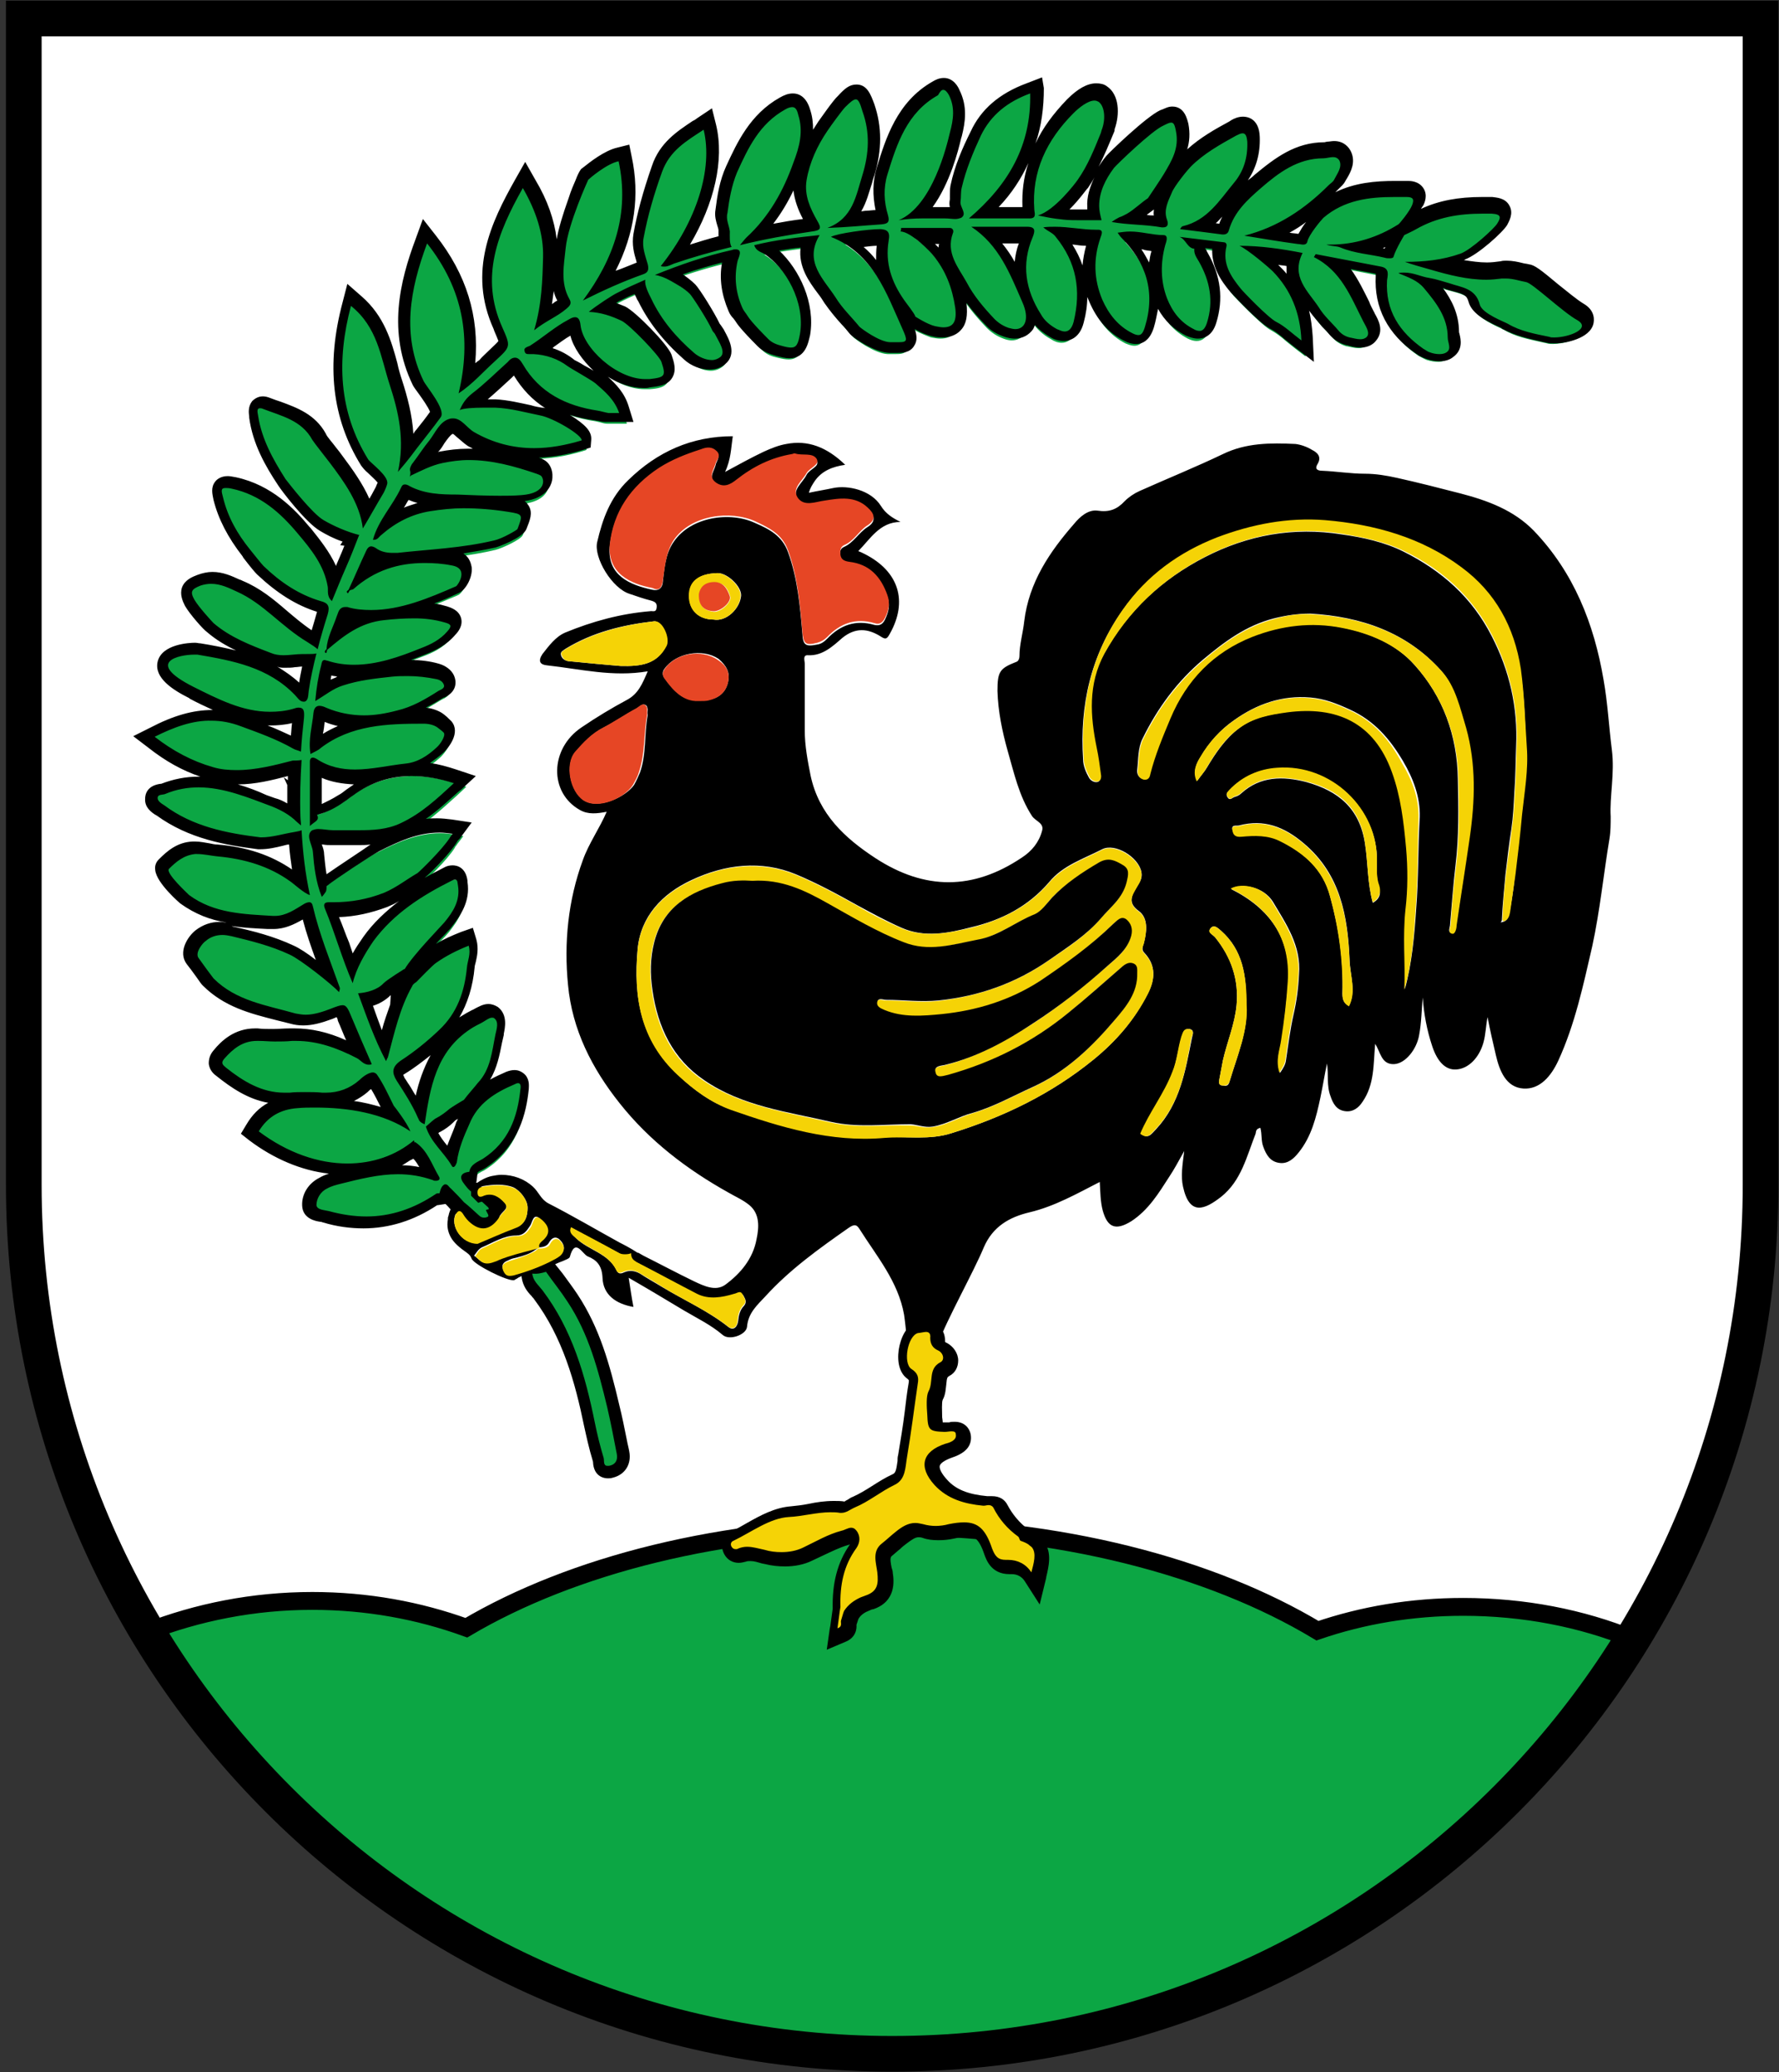<?xml version="1.0" encoding="utf-8"?>
<!-- Generator: Adobe Illustrator 19.2.1, SVG Export Plug-In . SVG Version: 6.00 Build 0)  -->
<svg version="1.1" id="Layer_1" xmlns="http://www.w3.org/2000/svg" xmlns:xlink="http://www.w3.org/1999/xlink" x="0px" y="0px"
	 viewBox="0 0 299.1 348.2" enable-background="new 0 0 299.1 348.2" xml:space="preserve">
<rect x="0" y="0" width="299.1" height="348.2" fill="#333333" stroke="none"/>
<g>
	<path fill="#FFFFFF" d="M4,3.1v196c0,80.6,65.4,146,146,146s146-65.4,146-146V3.1H4z"/>
	<path fill="#0CA644" stroke="#000000" stroke-width="3" stroke-miterlimit="10" d="M150,345.1c52.7,0,98.8-27.9,124.5-69.7
		c-8.6-3.5-18.3-5.4-28.5-5.4c-8.7,0-16.9,1.4-24.5,4c-17.8-10.7-43.5-17.5-72-17.5c-28,0-53.3,6.5-71.1,17
		c-8-2.9-16.7-4.5-25.9-4.5c-9.9,0-19.3,1.9-27.8,5.2C50.3,316.7,96.8,345.1,150,345.1z"/>
</g>
<g>
	<g>
		<path fill="#0CA644" d="M81.2,206.2c-0.6,0-1.1-0.2-1.6-0.7s-1.1-1-1.7-1.5l-0.8-0.7l-0.7-0.8c-0.5-0.5-1-1.1-1.6-1.6l-0.1-0.1
			c0,0.1-0.1,0.3-0.1,0.4l-0.1,0.7l-0.7,0.1c-0.1,0-0.2,0-0.3,0l0,0c-3.8,2.5-7.9,3.8-12.1,3.8c-2.1,0-4.3-0.3-6.5-1
			c-0.2,0-0.3-0.1-0.5-0.1c-0.8-0.1-2.2-0.4-2.2-1.8c-0.1-1.6,0.9-3,2.4-3.7c0.8-0.4,1.6-0.7,2.5-0.9c3.3-0.9,6.6-1.6,9.9-1.6
			c1.9,0,3.7,0.3,5.4,0.8c-0.1-0.2-0.2-0.4-0.3-0.6c-0.7-1.3-1.3-2.5-2.3-3.4l-0.8,0.4v-0.1c-3,2-6.6,3.1-10.4,3.1
			c-5.2,0-10.7-2-15.5-5.6l-0.7-0.5l0.5-0.8c1.6-2.7,4.1-4.2,7.3-4.4c1.1-0.1,2.1-0.1,3.1-0.1c5.2,0,9.6,0.8,13.3,2.4
			c-0.2-0.3-0.4-0.5-0.5-0.7c-0.2-0.3-0.3-0.5-0.4-0.5l-0.5-1.1c-0.7-1.3-1.4-2.7-2.2-4c-0.2,0-0.6,0.2-1.5,1l-0.1,0.1
			c-1.8,1.5-3.9,2.3-6.3,2.3c-0.2,0-0.5,0-0.7,0c-1-0.1-2-0.1-2.9-0.1s-1.8,0-2.6,0.1c-0.3,0-0.6,0-0.9,0c-4.2,0-7.5-2.1-10.4-4.5
			c-0.3-0.2-0.9-0.7-1-1.5c0-0.5,0.1-1,0.5-1.4c1.3-1.6,3.3-3.4,6.3-3.4c0.1,0,0.2,0,0.3,0c0.9,0,1.8,0.1,2.7,0.1s1.9,0,2.8-0.1
			c0.2,0,0.5,0,0.7,0c3.3,0,6.6,0.9,10.6,3c0,0,0.1,0,0.1,0.1l-0.1-0.2c-0.8-1.8-1.6-3.7-2.4-5.5c-0.3-0.6-0.5-1.2-0.7-1.4
			c-0.3,0-0.9,0.3-1.5,0.5c-1.8,0.7-3.2,1.1-4.6,1.1c-0.7,0-1.3-0.1-1.9-0.3c-0.8-0.2-1.6-0.4-2.4-0.6c-4.2-1.1-8.5-2.2-11.9-5.6
			c-0.1-0.1-0.2-0.3-1.1-1.4c-0.5-0.7-1.1-1.5-1.5-2c-1.2-1.5,0.4-3.6,1.3-4.3c1-0.8,2.1-1.2,3.4-1.2c0.6,0,1.2,0.1,1.8,0.2
			c3.1,0.8,6.6,1.6,10,3.2c1.3,0.6,4.1,2.7,6.3,4.5c-0.2-0.5-0.4-1-0.5-1.5c-1.2-3.2-2.4-6.4-3.2-9.8l-0.6,0.4
			c-1.4,0.8-2.9,1.8-4.9,1.8c-0.1,0-0.2,0-0.3,0h-0.7c-4.8-0.2-9.7-0.5-14-3.7c0,0-3.7-3.2-3.9-4.9c0-0.4,0.1-0.7,0.4-1
			c1.3-1.3,2.8-2.6,5-2.7c0.1,0,0.2,0,0.4,0c0.8,0,1.5,0.1,2.2,0.3c0.5,0.1,0.9,0.2,1.4,0.2c5.1,0.4,9.2,1.9,12.7,4.4
			c0.1,0.1,0.4,0.3,0.6,0.5c0.2,0.2,0.5,0.4,0.7,0.6c-0.4-2.4-0.7-4.9-0.9-7.7h-0.1c-0.7,0.1-1.3,0.2-2,0.4
			c-1.2,0.3-2.4,0.5-3.7,0.5h-0.2h-0.1c-5.3-0.7-11.4-1.7-16.7-5.5l-0.2-0.1c-0.5-0.4-1.3-0.9-1.3-1.9c0-0.9,0.6-1.4,1.7-1.5
			c0.1,0,0.2,0,0.3,0c1.9-0.8,3.9-1.2,6-1.2c3.9,0,7.7,1.4,11.3,2.7l1.4,0.5c1.3,0.5,2.4,1.1,3.4,1.8c-0.1-2.4,0-4.9,0.1-7.7
			c-0.1,0-0.1,0-0.1,0l-0.6,0.2c-2.9,0.7-5.9,1.5-9,1.5c-1.5,0-2.9-0.2-4.3-0.5c-3.4-0.9-6.7-2.6-10.1-5.2l-1.3-1l1.4-0.7
			c3.9-2,7-2.9,10-2.9c1.8,0,3.5,0.3,5.2,0.9l1,0.4c2.7,1,5.5,2,8,3.5c0.1-1.5,0.3-3,0.4-4.3c0-0.3,0-0.5,0-0.6
			c-0.2,0-0.4,0-0.6,0.1c-1.4,0.4-2.8,0.6-4.2,0.6c-4.7,0-9-2.2-13.2-4.2l-0.1-0.1c-3.7-1.8-5.1-3.4-4.8-4.9
			c0.6-2.4,5.1-2.4,5.3-2.4c0.3,0,0.6,0,0.8,0.1c5.4,0.9,12.1,2,16.9,7.1c0.1,0.1,0.2,0.2,0.3,0.3c0.1,0.1,0.2,0.2,0.3,0.3
			c0-0.1,0-0.3,0-0.3c0-0.2,0-0.3,0-0.4c0.2-1.6,0.6-3.3,1-5.1c-0.1,0-0.9,0-0.9,0c-0.6,0-1.1,0-1.6,0.1c-0.6,0-1.1,0.1-1.7,0.1
			c-1,0-1.8-0.1-2.6-0.4l-0.9-0.4c-3.1-1.2-6.3-2.5-9-4.8c-0.4-0.3-2.7-2.8-3.5-4.2c-0.4-0.7-0.7-1.5-0.5-2.3c0.3-0.8,1.2-1.2,2-1.5
			c0.7-0.3,1.4-0.4,2.1-0.4c1.6,0,3,0.6,4.2,1.2l0.6,0.2c2.8,1.2,5,3.1,7.1,4.9c1.5,1.3,3.1,2.6,4.9,3.7c0.2,0.1,0.4,0.3,0.6,0.4
			c0.4-1.4,0.8-2.9,1.3-4.6c0.2-0.6,0.1-0.7,0.1-0.7s-0.1-0.1-0.6-0.3c-3.5-1-6.7-3-10-6.1c-0.4-0.3-1.1-1.3-2.2-2.7l-0.1-0.2
			c-2.4-3.1-3.9-6-4.7-9.1c-0.2-0.9-0.4-1.7,0.1-2.3c0.3-0.4,0.7-0.6,1.3-0.6c0.3,0,0.7,0,1.2,0.2c4.4,0.9,8,3.4,11.7,7.9l0.2,0.2
			c2.1,2.5,4.2,5.1,5,8.6l2.8-6.8h-0.4l0.4-0.6c-1.8-0.6-3.6-1.5-4.8-2.2c-2.1-1.2-6.1-6.4-6.7-7.2c-2.4-3.8-4.2-7.1-4.7-11v-0.2
			c-0.1-0.5-0.2-1.2,0.3-1.8c0.2-0.3,0.6-0.5,1-0.5c0.3,0,0.6,0.1,0.9,0.2c0.6,0.2,1.2,0.4,1.7,0.7c2.6,0.9,5.5,2,7.1,5
			c0.2,0.3,1.2,1.6,1.8,2.4c0.4,0.5,0.8,1,1,1.3c2.2,2.9,4.2,5.8,5.2,9c0.5-0.9,1-1.7,1.4-2.6l0.7-1.3c0.3-0.5,0.5-0.9,0.5-1.3
			c0-0.5-1.5-1.8-2-2.3c-0.6-0.5-0.9-0.8-1-1.1c-4.7-7.7-5.7-16.4-3-26.6l0.4-1.5l1.2,1c3.5,3,4.6,6.9,5.6,10.7c0.3,1,0.5,2,0.9,2.9
			c1.2,3.5,2.2,7.4,1.9,11.6c0.3-0.4,0.5-0.7,0.7-0.9l0.2-0.3c0.5-0.6,0.9-1.2,1.4-1.8c0.9-1.1,1.7-2.2,2.6-3.4
			c0.1-0.6-1.5-2.8-2-3.6c-0.4-0.6-0.8-1.1-1-1.5C66,56.2,68.1,48,70.7,41l0.6-1.7l1.1,1.4c5.5,6.9,7.5,14.6,6,23.4
			c0.8-0.7,1.5-1.4,2.2-2.1c0.6-0.6,1.1-1.1,1.7-1.7c1.1-1,1.8-1.6,1.9-2s-0.3-1.2-0.8-2.4l-0.1-0.3c-4-9.6-0.2-17.7,3.7-24.5
			l0.9-1.5l0.9,1.5c2.5,4.3,3.6,8.3,3.5,12.1c-0.1,3.2-0.2,6.4-0.9,9.9c0.3-0.2,0.5-0.3,0.7-0.4c0.9-0.5,1.7-1,2.3-1.6
			c0.1-0.1,0.3-0.3,0.4-0.4c0,0,0-0.1-0.1-0.1c-1.5-2.7-1.1-5.4-0.8-8.1l0.1-1c0.2-1.8,0.9-4.3,2.1-7.6c1.4-3.7,1.8-4.6,2.2-4.8
			c0.8-0.7,3.4-2.7,5.3-3.2l1-0.2l0.2,1c1.6,7.2,0.3,14-4,21.1c2.1-1,4.3-1.9,6.8-2.8c0.2-0.1,0.2-0.1,0.3-0.1c0,0,0-0.1-0.1-0.4
			c-0.1-0.2-0.1-0.5-0.2-0.7c-0.4-1.2-0.8-2.7-0.5-4.2c0.6-3.4,1.6-7,3.1-11.3c1.2-3.5,3.9-5.3,6.5-7.1l2-1.4l0.3,1.4
			c1.5,6.3-0.7,14.4-5.8,21.6c2.6-0.9,5.4-1.7,8.2-2.4c-0.1-0.5,0-0.9,0-1.4c0-0.2,0-0.4,0-0.5c0-0.3-0.1-0.6-0.2-1
			c-0.2-0.7-0.4-1.4-0.2-2.3c0.3-2.3,0.7-4.7,1.7-7c1.8-4,3.8-8.4,8.5-11c0.7-0.4,1.2-0.6,1.7-0.6c1.4,0,1.8,1.4,2,2
			c1,3.1,0.2,6-0.8,8.7c-1.8,5-4,8.8-6.9,11.8c2.9-0.6,5.9-1.2,8.9-1.6c0.2,0,0.3,0,0.4-0.1c0-0.1-0.1-0.2-0.2-0.3
			c-1.2-2.2-2.4-4.7-1.9-7.5c0.5-3.1,1.7-5.9,3.7-8.7c0.5-0.7,2.5-3.5,3.1-4.1c1.1-1,1.7-1.6,2.5-1.6c1.1,0,1.5,1.1,2.1,2.7
			c1.2,3.5,1.2,7.2,0,11.3c-0.1,0.4-0.2,0.8-0.4,1.3c-0.6,2.1-1.2,4.4-2.9,6.2c1-0.1,2-0.2,3-0.3c0.8-0.1,1.6-0.1,2.4-0.2
			c0.1,0,0.2,0,0.3,0c0-0.1,0-0.1-0.1-0.2c-0.8-2.7-0.8-5.1-0.1-7.5c1.5-5,3.2-10.7,8.9-13.9c0.5-0.3,1-0.5,1.4-0.5
			c1.1,0,1.5,1,1.8,1.4c1.2,2.5,0.9,4.9,0.3,7.1l-0.1,0.3c-1.5,6-3.5,10.3-6,12.8c0.2,0,0.3,0,0.4,0c0.5,0,1,0,1.5,0s1,0,1.5,0
			c0.3,0,0.9,0,0.9,0c0.3,0,0.6,0,1,0.1c0.3,0,0.5,0,0.8,0c0.2,0,0.3,0,0.4,0c0-0.1-0.1-0.2-0.1-0.4c-0.2-0.5-0.5-1.1-0.3-1.8
			c0.1-0.3,0.1-0.6,0.1-0.9c0-0.4,0-0.9,0.1-1.3c0.7-3.3,2.1-6.3,3.3-8.9c1.7-3.6,4.5-6,8.9-7.6l1.3-0.5v1.4
			c0.1,7.8-2.6,14.2-8.7,20h3.4c1.4,0,2.7,0,4.1,0c0-0.1,0-0.2,0-0.3c-0.5-6.3,1.8-11.9,6.9-17c1.1-1.1,2.7-2.4,4.2-2.4
			c0.5,0,0.9,0.1,1.3,0.4c1.6,1.1,1.7,3.9,0.9,6c-0.1,0.2-0.1,0.3-0.1,0.4c-1.1,2.8-2.2,5.6-4,8.1c0,0-2.1,3-4.6,5
			c0.5,0.1,0.9,0.1,1.4,0.1c0.8,0.1,1.6,0.1,2.6,0.1c0.3,0,0.6,0,0.9,0c0.5,0,1.1,0,1.6,0c-0.1-0.5-0.1-1-0.1-1.4
			c0-2.4,0.9-4.7,2.7-7c0.3-0.4,6.5-6.4,8.7-7.4l0.3-0.2c0.5-0.2,0.9-0.4,1.3-0.4c1.3,0,1.6,1.4,1.8,2.1c0.7,3.1-0.6,5.4-1.9,7.6
			l-0.2,0.4c-0.4,0.8-2.5,3.8-2.7,4.1l-0.1,0.2l-0.2,0.1c-0.5,0.3-0.9,0.7-1.4,1.1c-0.7,0.5-1.4,1.1-2.1,1.6c0.3,0,0.6,0,0.8,0.1
			c1.4,0.1,2.9,0.2,4.3,0.5c-0.6-1.8,0.1-3.2,0.6-4.6c0.1-0.2,0.2-0.4,0.2-0.6c0.6-1.4,3-4.3,3.4-4.8c2.2-2.3,4.9-3.8,7.6-5.2
			l0.3-0.2c0.7-0.4,1.1-0.5,1.6-0.5c0.8,0,1.7,0.4,1.8,2.4c0.1,3.1-0.7,5.5-2.6,7.7c-0.4,0.5-0.9,1-1.3,1.6c-1.4,1.8-2.9,3.6-5,4.9
			l3.8,0.5h0.1c0.9-3.2,3.1-5.3,5.7-7.5c3.3-2.8,6.6-5.3,11.1-5.3c0.2,0,0.4,0,0.6-0.1c0.3,0,0.6-0.1,1-0.1c1.2,0,1.7,0.6,1.9,1.1
			c0.7,1.4-0.1,2.7-0.6,3.6c-0.1,0.2-0.2,0.4-0.3,0.5c-0.2,0.4-0.5,0.7-0.8,0.9c-0.1,0.1-0.2,0.1-0.2,0.2c-3.4,3.4-6.9,5.9-10.7,7.4
			c1.6,0.3,3.3,0.5,4.9,0.7h0.3c0.1,0,0.2,0,0.3,0.1c0.5-1.5,2.5-3.9,2.9-4.2c3.9-3.3,8.3-3.7,12.6-3.7c0.7,0,1.4,0,2.1,0
			c0.6,0,1.4,0.1,1.8,0.8c0.5,0.8,0.1,1.7-0.1,2c-0.4,1-2.2,3.4-2.7,3.7c-2.3,1.4-4.6,2.4-7.1,3c0.6,0.1,1.1,0.2,1.7,0.3
			c0.9,0.2,1.8,0.3,2.7,0.5c0.1,0,0.3,0.1,0.5,0.1c0.4-1.1,1.3-2.6,1.6-3.2v-0.3l0.6-0.3c0.3-0.2,1.6-0.8,1.9-1
			c3.3-1.9,7-2.8,11.6-2.8c0.5,0,1.1,0,1.6,0c0.8,0,1.7,0.2,2.1,0.9c0.5,0.8-0.1,1.8-0.4,2.3c-0.5,0.9-4.5,4.7-6.6,5.4
			c-1.4,0.5-2.8,0.8-4.1,1c2.7,0.7,5.4,1.4,8.1,1.4c0.8,0,1.7-0.1,2.5-0.2c0.3,0,0.5-0.1,0.8-0.1c0.9,0,1.7,0.2,2.5,0.4
			c0.4,0.1,0.7,0.2,1.1,0.2c0.8,0.1,1.9,1,4.6,3.2c1.6,1.3,3.3,2.7,4.3,3.3c1.4,0.8,1.3,1.8,1.2,2.2c-0.5,1.8-3.9,2.6-5.6,2.6
			c-0.4,0-0.7,0-1-0.1l-0.9-0.2c-2.2-0.5-4.4-0.9-6.4-2.1c-0.1,0-0.2-0.1-0.4-0.2c-2.2-1-4.4-2.2-4.7-3.6c-0.4-1.7-1.5-2.1-3.4-2.6
			c-0.4-0.1-0.7-0.2-1.1-0.3c-0.9-0.3-2.1-0.6-3.3-0.8h-0.1l0.1,0.1c2.3,2.7,4.2,5.3,4.2,9c0,0.2,0.1,0.4,0.1,0.6
			c0.2,0.7,0.4,1.9-0.7,2.7c-0.5,0.3-1.1,0.5-1.7,0.5c-0.6,0-1.2-0.1-1.9-0.3c-0.5-0.2-1-0.5-1.4-0.7c-4.7-3.2-6.8-7.2-6.5-12.3
			c0-0.2,0-0.4,0.1-0.5c0-0.2,0.1-0.5,0-0.6l0,0c0,0-0.1,0-0.3-0.1c-2.6-0.5-5.1-1-7.6-1.5c2.3,2.1,3.6,4.8,4.9,7.5
			c0.3,0.6,0.5,1.1,0.8,1.7c0.1,0.1,0.1,0.3,0.2,0.4c0.5,0.8,1.2,2.2,0.2,3.3c-0.5,0.5-1.1,0.8-1.9,0.8c-0.7,0-1.3-0.2-1.9-0.3h-0.1
			c-1-0.3-1.8-0.8-2.4-1.5c-0.4-0.4-0.8-0.9-1.2-1.3c-0.8-0.8-1.6-1.7-2.2-2.7c-0.3-0.5-0.7-1-1.1-1.5c-1.4-1.9-3.2-4.3-2.2-7.4
			c-2.1-0.4-4-0.6-5.8-0.8c1.3,1.1,2.6,2.2,2.8,2.5c3.2,3.3,4.9,7.3,5.1,12.3l0.1,2.1l-1.7-1.3c-0.5-0.4-1-0.8-1.5-1.2
			c-0.9-0.8-1.7-1.4-2.6-1.9c-1.6-0.8-6.1-5.6-6.3-5.8c-1.7-2.1-3.3-4.4-2.7-7.5c-1.1-0.1-2.2-0.3-3.3-0.4l-0.1,0.7
			c0,0.4,0.1,0.7,0.5,1.3l0.2,0.4c2.1,3.8,2.5,7.4,1.4,11.1c-0.4,1.3-1.2,2-2.2,2c-0.4,0-0.9-0.1-1.5-0.4c-2.3-1.2-4-3.1-5-5.7
			c-1.2-3-1.3-6.2-0.3-9.5l0.1-0.4c-0.8,0-1.6-0.2-2.4-0.3c-0.9-0.1-1.8-0.3-2.8-0.3h-0.1c4.2,4.6,5.4,9.6,3.6,15.3
			c-0.2,0.5-0.6,2.1-2.1,2.1c-0.5,0-1-0.2-1.5-0.4c-2.5-1.3-4.3-3.4-5.5-6.2c-1.5-3.6-1.6-7.3-0.3-11v-0.1c-1.1,0-2.2-0.1-3.3-0.3
			c-0.8-0.1-1.6-0.2-2.4-0.2c0,0,0,0,0.1,0.1c3.5,4.3,4.6,9.4,3.1,15.2c-0.5,2-1.6,2.4-2.4,2.4c-0.6,0-1.2-0.2-1.8-0.6
			c-1.3-0.7-2.4-1.7-3.1-2.8c-0.3-0.4-0.5-0.9-0.8-1.3c0.3,1.3,0.2,2.3-0.4,3.1c-0.5,0.7-1.3,1.2-2.3,1.2c-0.4,0-0.9-0.1-1.4-0.3
			c-1.1-0.4-2-1-2.8-1.8c-2.1-2.2-3.7-4.2-4.9-6.4c-0.2-0.4-0.5-0.8-0.7-1.2c-1.3-2.1-2.7-4.4-1.8-7.4c-1.1,0-2.3,0-3.4,0h-1.2
			c1.7,1.2,3.1,2.8,3.1,2.9c2.2,2.5,3.5,5.6,4,9.4c0.2,1.7,0,2.8-0.6,3.6c-0.5,0.6-1.3,0.9-2.3,0.9c-0.5,0-1-0.1-1.6-0.2
			c-0.2-0.1-3.7-1.3-4-2.4l0,0c-0.1-0.2-0.9-1.2-1.2-1.7c-0.2-0.3-0.4-0.5-0.5-0.7c-2.4-3.4-3.4-6.9-2.8-10.6v-0.2
			c0-0.2,0.1-0.5,0.1-0.6c0,0,0,0-0.1,0s-0.2,0-0.4,0c-1.3,0-3.6,0.3-5.5,0.6c4.9,3,7.1,8,9.2,12.8c0.3,0.6,0.6,1.3,0.8,1.9
			c0.6,1.3,1,2.2,0.5,3c-0.5,0.7-1.4,0.7-2,0.7c-0.3,0-0.6,0-1,0h-0.4c-2.1-0.1-5.5-2.5-5.9-3s-0.9-1-1.3-1.5c-1-1.1-2-2.2-2.8-3.5
			c-0.3-0.5-0.7-1.1-1.1-1.6c-1.6-2.2-3.5-4.8-2.4-8.2c-2.5,0.3-4.9,0.6-7.2,1.1l0,0c4,2.4,7.6,8.7,6.6,14.5
			c-0.2,1.3-0.5,3.1-2.5,3.1c-0.5,0-1.1-0.1-1.9-0.3c-0.9-0.2-1.8-0.5-2.6-1.3c-3-3-3.5-3.8-3.6-4.1c-0.1-0.2-0.2-0.3-0.3-0.5
			c-0.2-0.3-0.5-0.6-0.6-1c-1.2-2.9-1.5-5.7-0.8-8.5c0-0.1,0.1-0.3,0.2-0.5c0-0.1,0.1-0.1,0.1-0.2c-3.4,0.8-6.8,1.8-10.4,3.1
			l0.7,0.4c1,0.6,2.1,1.2,3,2.2c0.5,0.6,3.2,4.7,4,6.5c0,0,0,0,0.1,0.1s0.3,0.3,0.4,0.5s0.2,0.4,0.3,0.5c0.7,1.3,1.7,3.2,0.3,4.3
			c-0.5,0.4-1.2,0.7-2,0.7c-1.4,0-2.8-0.8-3.6-1.5c-3.4-2.9-5.9-6-7.5-9.4l-0.2-0.3c-0.3-0.5-0.6-1.2-0.8-1.8
			c-1.1,0.5-2.3,1-3.4,1.6c-0.4,0.2-1.5,0.9-2.6,1.6c1.1,0.3,2.2,0.7,3.4,1.2c1.5,0.7,6.8,6.2,7.2,7.5c0.5,1.3,0.7,2.3,0.2,3.1
			s-1.6,1-3,1.1c-0.3,0-0.6,0-0.8,0c-5.4,0-11.4-5.7-11.9-10c0-0.1,0-0.3-0.1-0.3s-0.2,0.1-0.4,0.2c-1.3,0.7-2.5,1.5-3.7,2.4
			c-0.7,0.5-1.4,1-2.1,1.5c2.1,0.2,4,0.9,5.7,2.2c0.3,0.2,1,0.6,1.7,1c1.2,0.7,2.5,1.5,3.1,2l0.3,0.3c1.6,1.4,3.2,2.8,4,5.2l0.4,1.3
			H104c-0.2,0-0.4,0-0.6,0s-0.4,0-0.5,0c-0.3,0-0.5,0-0.8,0c-0.4,0-0.7-0.1-1.1-0.2c-0.3-0.1-0.5-0.1-0.8-0.2
			c-6.2-0.9-10.6-3.6-13.3-8.3c-0.3-0.4-0.4-0.6-0.5-0.6c0,0-0.2,0.1-0.5,0.4L85.2,63c-1.7,1.6-3.5,3.2-5.4,4.7
			c-0.3,0.2-0.5,0.4-0.7,0.7c0.5,0,1.2-0.1,2-0.1c1,0,1.8,0,2.1,0c2,0.1,4,0.5,5.9,0.9c0.6,0.1,1.2,0.3,1.8,0.4
			c1.6,0.3,8,3.3,7.8,5.3l-0.1,0.7L98,75.8c-3,0.9-5.7,1.3-8.3,1.3c-3.8,0-7.3-0.9-10.6-2.8c-0.5-0.3-1-0.7-1.4-1.1
			c-0.6-0.5-1.1-1-1.6-1c-0.1,0-0.2,0-0.3,0.1c-0.8,0.3-1.4,1.1-2,2c-0.3,0.4-0.6,0.9-0.9,1.3c-0.7,0.8-1.3,1.7-1.9,2.6
			c0,0.1-0.1,0.1-0.1,0.2c1-0.5,2.1-0.9,3.2-1.1c1.5-0.3,3-0.5,4.6-0.5c4.2,0,8.3,1.2,11.7,2.3c0.4,0.1,0.7,0.3,0.9,0.4
			c0.7,0.4,1.1,1.5,0.9,2.4s-1.1,2.5-4.6,2.8c-1.1,0.1-2.3,0.1-3.7,0.1c-1.4,0-2.8,0-4.3-0.1c-0.9,0-1.9-0.1-2.8-0.1h-0.1
			c-2.8,0-5.6-0.1-8.3-1.5c-0.1,0-0.2-0.1-0.2-0.1c-0.6,1.3-1.3,2.4-2,3.5c-0.4,0.7-0.9,1.3-1.2,2c2.2-1.6,4.6-2.6,7.2-3
			C74,85.2,76,85,78,85c2.4,0,4.9,0.2,7.6,0.7c1.4,0.2,2.3,0.4,2.8,1.2c0.5,0.8,0.1,1.6-0.5,3c-0.3,0.8-3.7,2.3-4.6,2.5
			c-4.2,1-8.5,1.4-12.6,1.8c-1.3,0.1-2.5,0.2-3.8,0.4c-0.3,0-0.6,0-0.9,0c-1.3,0-2.4-0.3-3.4-1l-0.1-0.1c0,0.1-0.1,0.1-0.1,0.2
			c-0.5,1.2-1,2.3-1.6,3.5c3-2,6.5-3,10.5-3c1.5,0,3,0.1,4.7,0.4c2,0.3,2.4,1.5,2.5,2.2c0.2,1.3-0.9,3-1.5,3.2l-0.2,0.1
			c-3.1,1.3-6.3,2.7-9.7,3.4c0.8-0.1,1.7-0.1,2.5-0.1c2,0,3.8,0.2,5.4,0.7c0.5,0.1,1.3,0.4,1.6,1.2c0.2,0.8-0.3,1.5-0.7,1.9
			c-1.4,1.7-3.2,2.5-4.8,3.1c-3.8,1.5-7.6,2.9-11.6,2.9c-1.6,0-3.1-0.2-4.5-0.6l0,0c-0.3,1.3-0.6,2.5-0.8,3.8c1-0.6,1.9-1.2,3.1-1.6
			c2.9-0.9,5.9-1.3,8.5-1.6c0.9-0.1,1.9-0.1,2.8-0.1c1.7,0,3.4,0.2,5,0.6c1.3,0.3,1.8,1,2,1.5c0.3,0.7,0.3,1.6-1.2,2.3
			c-0.1,0-0.1,0.1-0.2,0.1c-2.3,1.4-4.6,2.8-7.3,3.5c-0.4,0.1-0.8,0.2-1.1,0.3c1.7-0.1,3.5-0.1,5.4-0.1c1,0,2,0.3,2.8,0.8
			c0.5,0.3,1,0.7,1.4,1.2c1.1,1.3-0.8,3.4-1.3,3.9c-2,1.8-3.8,2.8-5.7,3c-0.9,0.1-1.9,0.3-2.8,0.4c-1.9,0.3-3.8,0.6-5.8,0.6
			c-2.5,0-4.7-0.5-6.6-1.7c0,2.3,0,4.5,0,6.9l0.5,0.4c1.2-0.4,2.4-1,3.8-1.9c0.5-0.3,0.9-0.6,1.4-1c3.2-2.4,6.7-3.5,10.5-3.5
			c2.3,0,4.7,0.4,7.4,1.3l1.6,0.5l-1.6,1.5c-2.8,2.5-5.4,5-8.8,6.5c-2.5,1.2-5.1,1.3-7.6,1.3c-0.5,0-1,0-1.5,0s-1,0-1.5,0
			c-0.4,0-0.8,0-1.2,0h-0.1c-0.5,0-1-0.1-1.4-0.1c-0.4-0.1-0.8-0.1-1.1-0.1s-0.4,0.1-0.4,0.1c-0.2,0.1-0.1,0.4,0.2,1.2
			c0.2,0.5,0.3,1,0.4,1.5c0.1,1.5,0.3,3.2,0.7,5c1.7-1.3,7.4-5.2,9-5.9c3.2-1.6,6.6-3.2,10.5-3.2c0.8,0,1.6,0.1,2.3,0.2l1.6,0.3
			l-1,1.3l-0.2,0.3c-0.1,0.1-0.2,0.2-0.2,0.3c-1.2,2-5.1,5.8-5.8,6.2c-0.6,0.4-1.2,0.8-1.9,1.2c-1.2,0.8-2.4,1.6-3.9,2.1
			c-2.9,1.1-5.8,1.7-8.8,1.7c-0.1,0-0.3,0-0.4,0c0.8,1.9,1.4,3.8,2.1,5.7c0.5,1.3,0.9,2.6,1.4,4c0.7-1.5,1.6-3.1,2.8-4.8
			c3.7-5,8.9-8.1,13.5-10.4c0.4-0.2,0.7-0.3,1-0.3c0.8,0,1.3,0.6,1.5,1.7v0.2c0.4,2.9-1,5-2.5,6.9c-0.1,0.1-0.4,0.5-0.9,1
			c-1.2,1.2-3.3,3.5-4.7,5.3h1.6c0.5-0.5,0.8-0.8,1-0.9c1.8-1.2,3.6-2.2,5.7-3l1-0.4l0.3,1c0.4,1.2,0.1,2.3-0.1,3.1
			c-0.1,0.4-0.2,0.7-0.2,1c-0.5,4.8-2.1,8.4-5,11.1c-2.2,2.1-4.3,3.8-6.6,5.2c-1,0.6-1,1-0.4,2c0.3,0.4,0.5,0.8,0.8,1.2
			c0.8,1.3,1.7,2.7,2.4,4.2c0.8-5.1,2.2-10.8,7.8-14.5c0.7-0.5,1.3-0.8,1.9-1.1c0.2-0.1,0.3-0.2,0.5-0.3c0.5-0.3,1.1-0.7,1.7-0.7
			c0.4,0,0.7,0.1,1,0.3c1.2,0.9,0.9,2.5,0.7,3.5l-0.1,0.2c-0.1,0.4-0.2,0.9-0.3,1.3c-0.5,2.5-1,5.2-2.9,7.4c-0.2,0.2-1.7,2-2.2,2.8
			l-0.2,0.3l-0.3,0.1c-0.2,0.1-1.8,1.1-2.1,1.3l-0.3,0.3c-0.7,0.5-1.3,1.1-2.1,1.5c-0.1,0.1-0.5,0.4-0.8,0.6
			c-0.1,0.1-0.2,0.1-0.2,0.2c0.5,1.2,1.3,2.2,2.2,3.2c0.4,0.4,0.7,0.9,1.1,1.3c0.4-1.8,1.1-3.5,1.8-5.1l0.2-0.6
			c1.7-4.1,5.3-6,8.2-7.3c0.4-0.2,0.7-0.2,1-0.2c0.4,0,0.8,0.2,1.1,0.5c0.4,0.5,0.4,1.2,0.4,1.6c-0.4,3.7-1.5,9-6.7,12.4
			c-0.2,0.1-0.4,0.3-0.7,0.4c-0.8,0.4-1.1,0.7-1.2,1.1l-0.1,0.8H79c-0.1,0-0.3,0-0.4,0.1c0,0,0,0.1,0.1,0.1c0.5,0.7,0.9,1.3,1.5,1.6
			l0.1,0.1l1.3,1.3l1.5,1.4v0.4c0,0,0,0.1,0.1,0.1c0.7,1.2,0.1,1.9-0.4,2.3C82.1,206,81.7,206.2,81.2,206.2z M61.6,169
			c0.9,2.4,1.7,4.8,2.8,7.1c0.9-3.5,1.9-7.1,3.7-10.4c0.2-0.4,0.5-0.6,0.7-0.9l0.1-0.1c0.1-0.1,0.4-0.4,0.7-0.7
			c0.6-0.6,1.1-1.2,1.6-1.6l-2.7,1.6l-1.9,3.3l0.1-2.2c-0.8,0.5-1.5,1-1.7,1.2c-0.8,0.9-2.1,1.6-3.7,1.9
			C61.4,168.6,61.5,168.8,61.6,169z M53.7,120c0,0.1,0,0.1,0,0.2c-0.1,0.8-0.2,1.6-0.3,2.4c-0.1,0.9-0.3,1.9-0.3,2.8
			c0.1,0,0.1-0.1,0.2-0.1c2.6-2,5.5-3.1,8.5-3.7c-0.2,0-0.4,0-0.6,0c-2.4,0-4.6-0.4-6.8-1.4C54,120.1,53.8,120,53.7,120z
			 M57.8,103.4c-0.1,0.3-0.2,0.6-0.3,0.8c-0.2,0.5-0.4,1-0.6,1.5c-0.2,0.5-0.4,0.9-0.5,1.4c1.9-1.4,3.9-2.7,6.3-3.2
			c-0.1,0-0.3,0-0.4,0c-1.4,0-2.9-0.2-4.3-0.5C57.9,103.4,57.9,103.4,57.8,103.4L57.8,103.4z M166.1,39.9c2.7,2.6,4.3,5.8,5.7,9.1
			c-0.7-2.9-0.4-5.8,0.8-8.7c0.1-0.1,0.1-0.3,0.1-0.4C172.7,39.9,166.1,39.9,166.1,39.9z"/>
		<path d="M158.6,15.1c0.3,0,0.6,0.3,0.9,0.8c1.1,2.1,0.8,4.2,0.2,6.4c-0.5,2.1-2.9,12.3-8.6,14.7c1.3-0.2,2.6-0.3,3.9-0.3
			c1,0,2,0,3,0c0.3,0,0.5,0,0.8,0h0.1c0.6,0,1.2,0.1,1.7,0.1c0.4,0,0.7-0.1,1-0.2c1.1-0.7-0.3-1.8-0.1-2.8c0.1-0.7,0-1.5,0.2-2.3
			c0.7-3,1.9-5.9,3.2-8.7c1.7-3.5,4.5-5.7,8.3-7.1c0.2,8.7-3.6,15.3-10.3,21c2.2,0,4.1,0,6,0c1.4,0,2.8,0,4.2,0l0,0
			c1.1,0,0.9-0.7,0.8-1.4c-0.5-6.5,2.1-11.8,6.6-16.3c0.9-0.9,2.4-2.1,3.5-2.1c0.3,0,0.5,0.1,0.7,0.2c1.1,0.8,1.2,3.1,0.5,4.8
			c0,0.1-0.1,0.3-0.1,0.4c-1.1,2.7-2.2,5.5-3.9,7.9c-0.4,0.6-3.9,5.2-6.7,6c0.5,0.1,1,0.2,1.5,0.3c1,0.2,1.9,0.3,2.8,0.4
			c0.9,0.1,1.8,0.1,2.6,0.1c0.3,0,0.6,0,1,0c1,0,1.9,0,2.8,0l0,0l0,0l0,0l0,0l0,0l0,0l0,0c-0.2-0.8-0.4-1.6-0.4-2.4
			c0-2.3,1-4.4,2.5-6.4c0.4-0.5,6.4-6.3,8.3-7.1c0.6-0.3,1-0.5,1.3-0.5c0.4,0,0.6,0.3,0.8,1.4c0.6,2.9-0.7,5-2,7.2
			c-0.4,0.7-2.7,4.1-2.7,4.1c-1.2,0.8-2.3,1.9-3.5,2.6c-0.4,0.2-0.9,0.5-1.3,0.6c-0.4,0.2-0.9,0.5-1.3,0.8c2.8,0.5,5.6,0.4,8.4,0.9
			c0.1,0,0.2,0,0.3,0c0.7,0,0.9-0.5,0.6-1.3c-0.6-1.6,0.2-3.1,0.8-4.5c0.4-1.1,2.7-3.9,3.2-4.4c2.2-2.2,4.9-3.7,7.6-5.2
			c0.4-0.2,0.8-0.4,1.1-0.4c0.5,0,0.7,0.4,0.8,1.4c0.1,2.7-0.6,5-2.3,7c-2.4,2.9-4.4,6.2-8.5,7.2c-0.2,0-0.3,0.2-0.5,0.5
			c2.5,0.3,4.8,0.6,7.1,0.9c0.1,0,0.1,0,0.2,0c0.4,0,0.8-0.2,0.9-0.7c0.9-3.1,3.1-5.1,5.4-7.1c3-2.6,6.2-5,10.5-5
			c0.5,0,1.1-0.2,1.6-0.2c0.4,0,0.8,0.1,1.1,0.6c0.5,1.1-0.4,2.2-0.9,3.2c-0.2,0.4-0.6,0.6-0.9,0.9c-4,4-8.6,7.1-14.2,8.5
			c3.1,0.5,6,1,9,1.4c0.3,0,0.6,0.1,0.9,0.1c0.3,0,0.6-0.1,0.7-0.5c0.2-1.1,2.3-3.6,2.7-4c3.5-3,7.7-3.5,11.9-3.5c0.7,0,1.4,0,2.1,0
			c1.1,0,1.3,0.4,0.9,1.4c-0.4,1-2.1,3.1-2.3,3.2c-3.5,2.2-7.3,3.4-11.5,3.4c-0.2,0-0.4,0-0.6,0c0.8,0.3,1.7,0.2,2.4,0.5
			c2.4,1,4.9,1.1,7.4,1.7c0.3,0.1,0.6,0.1,0.9,0.1c0.3,0,0.6-0.1,0.6-0.3c0.4-1.3,1.8-3.6,1.8-3.6l0,0c0,0,1.7-0.8,2-1
			c3.5-2,7.2-2.6,11.1-2.6c0.5,0,1,0,1.6,0c1.6,0.1,1.6,0.6,0.9,1.7c-0.5,0.8-4.3,4.3-6.1,5c-3.1,1.1-6.2,1.4-9.4,1.4
			c1.4,0.5,2.9,0.9,4.3,1.3c3.1,0.9,6.2,1.7,9.4,1.7c0.9,0,1.7-0.1,2.6-0.2c0.2,0,0.5,0,0.7,0c1.2,0,2.3,0.4,3.4,0.6
			c1.1,0.2,6.2,5.1,8.6,6.4c2.4,1.4-1.4,2.9-3.9,2.9c-0.3,0-0.6,0-0.8-0.1c-2.4-0.5-4.8-0.9-7-2.2c-0.5-0.3-4.3-1.7-4.7-3.2
			c-0.7-2.8-3.1-2.9-5.1-3.6c-1.1-0.3-2.2-0.7-3.4-0.9c-1.4-0.2-2.6-0.9-4.2-0.9c-0.3,0-0.7,0-1,0.1c1.7,0.7,3.2,1.2,4.3,2.5
			c2,2.4,4,4.9,4,8.3c0,0.9,0.7,1.9-0.2,2.5c-0.3,0.2-0.7,0.3-1.2,0.3s-1.1-0.1-1.6-0.3c-0.4-0.1-0.7-0.4-1.1-0.6
			c-4-2.8-6.4-6.4-6.1-11.5c0.1-0.8,0.5-2-1-2.3c-3.7-0.7-7.3-1.4-11-2.1c-0.1,0.2-0.2,0.3-0.3,0.5c4.6,2.3,6.2,6.7,8.3,10.8
			c0.4,0.8,1.2,1.9,0.6,2.6c-0.3,0.3-0.7,0.4-1.1,0.4c-0.6,0-1.2-0.2-1.8-0.3c-0.8-0.2-1.4-0.6-1.9-1.2c-1.1-1.3-2.4-2.4-3.3-3.9
			c-1.8-2.7-4.7-5.1-2.7-9.1c-3.6-0.7-7.1-1.2-10.6-1.2c1.5,0.7,5,3.7,5.6,4.3c3,3.1,4.6,6.9,4.8,11.6c-1.6-1.2-2.8-2.4-4.2-3.1
			c-1.4-0.7-5.7-5.2-6-5.6c-1.7-2.1-3.1-4.2-2.4-7.1c0.1-0.4-0.1-0.7-0.5-0.7c-2.5-0.3-5-0.6-7.4-0.9c1.1,0.4,1.3,1.9,2.5,2
			c-0.1,0.9,0.4,1.5,0.8,2.2c1.8,3.2,2.5,6.6,1.3,10.3c-0.3,0.9-0.7,1.3-1.2,1.3c-0.3,0-0.7-0.1-1-0.3c-2.2-1.1-3.6-2.9-4.5-5.2
			c-1.1-2.9-1.1-5.9-0.3-8.9c0.2-0.6,0.6-1.7-0.3-1.7c-1.8,0-3.7-0.6-5.6-0.6c-0.7,0-1.4,0.1-2.1,0.2c0.3,0.4,0.4,0.6,0.6,0.8
			c4.2,4.2,5.8,9.1,4,15c-0.3,1-0.6,1.4-1.1,1.4c-0.3,0-0.6-0.1-1-0.3c-2.4-1.2-4-3.2-5.1-5.7c-1.4-3.4-1.5-6.8-0.3-10.3
			c0.2-0.6,0.6-1.4-0.4-1.4l0,0c-0.1,0-0.3,0-0.4,0c-2.2,0-4.5-0.5-6.8-0.5c-0.7,0-1.3,0-2,0.1c0.8,0.7,1.6,0.9,2.1,1.6
			c3.5,4.3,4.3,9,3,14.3c-0.3,1.1-0.8,1.6-1.5,1.6c-0.4,0-0.8-0.2-1.3-0.4c-1.1-0.6-2.1-1.4-2.7-2.5c-2.6-4.1-3.3-8.4-1.4-12.9
			c0.4-1,0.6-1.8-0.9-1.8l0,0c-1.3,0-2.6,0-3.9,0c-1.8,0-3.6,0-5.5,0c4.7,3.1,6.5,7.9,8.6,12.7c1.2,2.7,0.5,4.5-1.2,4.5
			c-0.3,0-0.7-0.1-1.1-0.2c-0.9-0.3-1.7-0.8-2.4-1.5c-1.8-1.9-3.5-3.9-4.7-6.2c-1.4-2.5-3.5-4.9-2.3-8.2c0.2-0.4,0-0.9-0.5-0.9
			c-1.3,0-2.7,0-4,0c-1.4,0-2.8,0-4.2,0c0,0.2,0,0.4-0.1,0.6l0,0c1.8,0,5.3,3.7,5.4,3.9c2.2,2.6,3.3,5.6,3.8,8.9
			c0.3,2.3-0.3,3.3-2,3.3c-0.4,0-0.9-0.1-1.4-0.2c-1.3-0.3-3.3-1.6-3.3-1.6l0,0c-0.1-0.5-1.5-2.2-1.9-2.8c-2.1-3-3.2-6.2-2.6-9.9
			c0.1-0.7,0.3-1.6-0.7-1.9c-0.1,0-0.4-0.1-0.7-0.1c-2,0-7.2,0.7-8.3,1.3c7.1,2.8,9.3,9.4,12,15.4c0.9,2,0.9,2.3-0.6,2.3
			c-0.4,0-0.8,0-1.4,0c-1.8,0-4.9-2.3-5.2-2.6c-1.3-1.6-2.9-3.1-4-4.9c-2-3.1-5.4-6-2.7-10.5c-3.8,0.4-7.4,0.8-11,1.7
			c0.3,0.9,1,1.1,1.6,1.4c3.7,2.3,7,8.2,6.1,13.5c-0.3,1.7-0.6,2.3-1.5,2.3c-0.4,0-0.9-0.1-1.6-0.3c-0.8-0.2-1.6-0.5-2.2-1.1
			c-0.5-0.5-2.9-2.9-3.5-3.9c-0.3-0.5-0.7-0.9-0.9-1.4c-1.1-2.5-1.4-5.1-0.8-7.8c0.1-0.5,1-2-0.3-2c-0.2,0-0.4,0-0.6,0.1
			c-4.5,1-8.8,2.5-13,4.2c0.8,0.1,1.8,0.5,2.5,0.9c1.2,0.7,2.4,1.3,3.4,2.3c0.4,0.4,3,4.4,3.8,6.2c0.1,0.2,0.4,0.4,0.5,0.7
			c0.6,1.2,1.8,2.9,0.8,3.7c-0.4,0.3-0.9,0.5-1.4,0.5c-1,0-2.2-0.5-3-1.2c-3-2.6-5.5-5.5-7.2-9.1c-0.4-0.8-1.2-2.3-1-3.2
			c-1.6,0.7-3.2,1.4-4.7,2.2c-0.7,0.3-3.6,2.2-4.8,3.2c2.1,0.1,3.8,0.7,5.5,1.5c1.3,0.6,6.4,5.9,6.7,6.9c0.8,2.4,0.6,2.6-2,2.9
			c-0.2,0-0.5,0-0.7,0c-4.8,0-10.5-5.2-10.9-9.1c-0.1-0.9-0.4-1.3-0.9-1.3c-0.3,0-0.6,0.1-1.1,0.4c-2.3,1.2-4.3,3-6.5,4.4
			c-0.4,0.2-1.1,0.3-0.9,0.9c0.1,0.5,0.4,0.5,0.8,0.5c0.2,0,0.4,0,0.6,0c0,0,0,0,0.1,0c2.1,0.1,4.1,0.8,5.7,2
			c0.7,0.5,3.8,2.2,4.7,2.9c1.6,1.4,3.2,2.7,4,5c-0.4,0-0.8,0-1.2,0c-0.2,0-0.4,0-0.6,0c-0.6-0.1-1.2-0.3-1.8-0.4
			c-5.3-0.8-9.8-3-12.6-7.8c-0.4-0.7-0.8-1.1-1.3-1.1c-0.4,0-0.8,0.2-1.2,0.7c-2,1.8-3.9,3.7-6,5.3c-1,0.8-1.6,1.6-2.1,2.8
			c0.6-0.3,2.4-0.4,3.9-0.4c0.9,0,1.8,0,2.1,0c2.6,0.1,5,0.8,7.5,1.3c2.2,0.4,7.1,3.3,7,4.2c-2.7,0.8-5.3,1.3-8,1.3
			c-3.4,0-6.8-0.8-10.1-2.7c-1.2-0.7-2.1-2.3-3.5-2.3c-0.2,0-0.4,0-0.7,0.1c-1.6,0.5-2.3,2.3-3.3,3.6c-1,1.2-1.8,2.5-2.8,3.8
			c-0.2,0.2-0.3,0.5-0.4,0.7c-0.1,0.3-0.1,0.5,0,0.8l0,0l0,0c0,0.7-0.1,0.7-0.1,0.8C69,80,69,80,69.1,79.9c1.7-0.8,3.4-1.7,5.3-2.1
			c1.5-0.3,2.9-0.5,4.4-0.5c3.9,0,7.6,1,11.4,2.3c0.3,0.1,0.5,0.2,0.7,0.3c0.6,0.4,1.2,3-3.3,3.3c-1.2,0.1-2.4,0.1-3.6,0.1
			c-2.4,0-4.7-0.1-7.1-0.2c-2.8,0-5.5-0.1-8-1.4c-0.3-0.2-0.6-0.3-0.8-0.3c-0.3,0-0.5,0.1-0.7,0.6c-1.4,3-3.8,5.4-4.7,8.7
			c0.1,0,0.2,0,0.2,0c0.6,0,0.8-0.5,1.2-0.8c2.4-2.1,5.1-3.5,8.2-4c1.9-0.3,3.8-0.5,5.6-0.5c2.5,0,5,0.2,7.5,0.6
			c2.6,0.4,2.5,0.5,1.6,2.9c0,0.1-2.5,1.6-3.9,1.9c-5.4,1.3-10.9,1.5-16.3,2.1c-0.3,0-0.5,0-0.8,0c-1,0-2-0.2-2.8-0.8
			c-0.3-0.2-0.6-0.3-0.8-0.3c-0.4,0-0.7,0.4-0.9,0.9c-1,2.1-1.9,4.3-2.9,6.4l0,0l0,0c-0.2,0.2-0.5,0.3-0.1,0.6
			c0.1-0.2,0.2-0.3,0.3-0.5c0.2-0.1,0.4-0.1,0.6-0.2c3.6-3.2,7.6-4.4,12-4.4c1.5,0,3,0.1,4.5,0.4c3.1,0.5,1,3.4,0.8,3.5
			c-4.6,2-9.3,4-14.3,4c-1.3,0-2.7-0.1-4-0.5c-0.1,0-0.3,0-0.4,0c-0.5,0-0.9,0.3-1.1,0.8c-0.1,0.3-0.2,0.5-0.3,0.8
			c-0.6,1.8-1.6,3.5-1.7,5.5l0,0c-0.2,0.1-0.4,0.4-0.2,0.6h0.1c0.2,0,0.1-0.3,0.2-0.5c2.8-2.4,5.6-4.6,9.6-5
			c1.7-0.2,3.4-0.3,5.1-0.3s3.4,0.2,5.1,0.7c1.1,0.3,1.2,0.6,0.4,1.5c-1.2,1.4-2.8,2.2-4.4,2.8c-3.7,1.5-7.4,2.8-11.3,2.8
			c-1.5,0-3-0.2-4.5-0.7c-0.2,0-0.3-0.1-0.4-0.1c-0.5,0-0.5,0.5-0.6,0.9c-0.5,1.9-0.8,3.8-1,6c1.7-1,3-2.1,4.6-2.6
			c2.7-0.9,5.5-1.2,8.3-1.5c0.9-0.1,1.8-0.1,2.7-0.1c1.6,0,3.2,0.2,4.7,0.5c0.6,0.1,1.1,0.4,1.3,0.9c0.3,0.7-0.6,0.9-0.9,1.1
			c-2.2,1.4-4.4,2.7-7,3.3c-1.9,0.5-3.7,0.8-5.5,0.8c-2.1,0-4.3-0.4-6.4-1.3c-0.4-0.2-0.8-0.3-1.1-0.3c-0.5,0-0.9,0.3-1,1.2
			c-0.2,2.2-0.9,4.4-0.5,6.9c0.7-0.4,1.3-0.6,1.7-1c5.1-3.9,11.2-4.1,17.3-4.1l0,0c0.9,0,1.7,0.2,2.3,0.6c0.4,0.3,0.8,0.6,1.1,0.9
			l0,0c0.4,0.5-0.6,2-1.2,2.5c-1.5,1.4-3.2,2.5-5.2,2.7c-2.8,0.3-5.7,1-8.5,1c-2.2,0-4.4-0.4-6.5-1.8c-0.2-0.1-0.4-0.2-0.6-0.2
			c-0.3,0-0.5,0.2-0.5,0.7c0,3.5,0,6.9,0,10.8c0.8-0.8,1.7-0.9,1.2-1.9l0,0l0,0l0,0c1.7-0.4,3.2-1.2,4.6-2.2c0.5-0.3,0.9-0.7,1.4-1
			c3.1-2.3,6.4-3.3,9.9-3.3c2.3,0,4.6,0.4,7.1,1.2c-2.9,2.7-5.5,5.1-8.9,6.7c-2.3,1.1-4.7,1.2-7.1,1.2c-1,0-2,0-3,0
			c-0.4,0-0.8,0-1.2,0H56c-0.8,0-1.7-0.2-2.5-0.2c-0.4,0-0.7,0.1-1,0.2c-1.2,0.8,0,2.4,0.1,3.6c0.2,2.5,0.5,5.1,1.5,7.6
			c0.3-0.3,0.5-0.6,0.7-0.9c0.1-0.3,0.1-0.6,0.1-0.9c1.5-1.2,7.4-5.1,8.9-5.9c3.2-1.6,6.4-3.1,10.1-3.1c0.7,0,1.4,0.1,2.2,0.2
			c-0.2,0.3-0.4,0.5-0.5,0.7c-1.2,1.9-5,5.6-5.4,5.9c-1.9,1.1-3.5,2.4-5.6,3.3c-2.8,1.1-5.6,1.6-8.5,1.6c-0.2,0-0.5,0-0.7,0h-0.1
			c-0.6,0-1,0.2-0.7,1c1.7,4.1,2.9,8.5,4.7,12.6c0.6-2.5,2-4.9,3.5-7.1c3.4-4.6,8.1-7.6,13.1-10.1c0.2-0.1,0.4-0.2,0.6-0.2
			c0.5,0,0.4,0.6,0.5,1c0.4,2.5-0.8,4.4-2.3,6.2c-0.5,0.6-5.3,5.5-6.7,7.9v-0.1l0,0l0,0c0,0-2.9,1.8-3.5,2.4c-1,1.1-2.8,1.6-4.3,1.7
			c1.4,3.8,2.7,7.6,4.7,11.4c0.2-0.4,0.2-0.5,0.3-0.6c1.1-4.1,2-8.3,4.1-12c0.1-0.3,0.4-0.5,0.7-0.7c0.4-0.4,2.7-2.8,3.3-3.2
			c1.7-1.2,3.5-2.1,5.5-2.9c0.4,1.4-0.2,2.5-0.3,3.7c-0.4,4-1.6,7.6-4.7,10.5c-2,1.9-4.1,3.6-6.4,5.1c-1.6,1.1-1.5,2.1-0.7,3.4
			c1.3,2,2.6,4,3.6,6.3c0.1,0.1,0.1,0.3,0.2,0.4c0.2,0.3,0.6,0.5,0.9,0.6c0.9-6.1,1.9-12.2,7.7-16c0.6-0.4,1.2-0.7,1.8-1
			c0.6-0.3,1.3-0.9,1.8-0.9c0.1,0,0.3,0,0.4,0.1c0.8,0.6,0.4,1.8,0.2,2.7c-0.6,2.9-0.8,5.9-3,8.2c-0.2,0.3-1.8,2.1-2.3,2.8l0,0
			c-0.2,0.1-2,1.2-2.4,1.5c-0.7,0.6-1.5,1.2-2.3,1.6c-0.4,0.2-1.1,0.9-1.7,1.4c0.8,2.6,3,4.3,4.3,6.5c0.1,0.2,0.2,0.3,0.3,0.3
			c0.3,0,0.5-0.5,0.6-0.8c0.3-2.3,1.2-4.4,2.1-6.4c1.4-3.5,4.3-5.3,7.6-6.7c0.2-0.1,0.4-0.2,0.6-0.2c0.4,0,0.5,0.4,0.4,1
			c-0.5,4.8-2,8.9-6.3,11.7c-0.8,0.5-2.1,0.9-2.3,2.2c0,0-2.1,0.1-1.1,1.7c0.5,0.7,1,1.4,1.8,1.9c0.4,0.4,0.8,0.8,1.2,1.2l0,0
			c0.4,0.4,0.9,0.8,1.3,1.2c0.1,0.5,0.8,1,0.1,1.4c-0.2,0.2-0.5,0.3-0.8,0.3s-0.6-0.1-0.9-0.4c-0.8-0.7-1.6-1.5-2.5-2.2l0,0
			c-0.7-0.8-1.5-1.6-2.2-2.3c-0.3-0.2-0.5-0.7-0.9-0.7c-0.1,0-0.2,0-0.3,0.1c-0.5,0.3-0.7,1.4-0.7,1.4l0,0c-0.2,0-0.5,0-0.6,0.1
			c-3.7,2.5-7.6,3.8-11.7,3.8c-2,0-4.1-0.3-6.3-0.9c-0.8-0.2-2-0.2-2.1-1c0-1.1,0.7-2.3,1.8-2.8c0.7-0.4,1.5-0.6,2.3-0.8
			c3.2-0.8,6.4-1.6,9.6-1.6c2,0,3.9,0.3,5.9,1c0.1,0.1,0.3,0.1,0.5,0.1c0.4,0,0.8-0.2,0.5-0.7c-1.2-2-1.9-4.4-4-5.8l-0.1,0.1
			c0-0.1-0.1-0.3-0.1-0.4c-3.1,2.6-7,3.9-11.2,3.9c-4.9,0-10.1-1.8-14.9-5.4c1.5-2.5,3.7-3.7,6.5-3.9c1-0.1,2-0.1,3-0.1
			c5.5,0,11.4,0.9,16,4c-0.6-1.5-2.7-4.2-2.8-4.3c-0.9-1.8-1.7-3.6-2.8-5.2c-0.2-0.3-0.5-0.4-0.7-0.4c-0.9,0-2,1-2.3,1.3
			c-1.6,1.4-3.5,2.1-5.6,2.1c-0.2,0-0.4,0-0.6,0c-1-0.1-2-0.1-2.9-0.1s-1.8,0-2.6,0.1c-0.3,0-0.6,0-0.9,0c-3.8,0-6.9-1.9-9.8-4.2
			c-0.6-0.5-0.9-0.8-0.3-1.5c1.5-1.7,3.1-3,5.5-3c0.1,0,0.2,0,0.3,0c0.9,0,1.8,0.1,2.7,0.1c1,0,1.9,0,2.9-0.1c0.2,0,0.4,0,0.7,0
			c3.6,0,6.9,1.2,10.2,2.9c0.6,0.3,1.1,1.1,2,1.1c0.2,0,0.3,0,0.5-0.1c-1.2-2.7-2.3-5.3-3.4-7.9c-0.6-1.5-0.9-2-1.5-2
			c-0.4,0-1,0.2-2,0.6c-1.3,0.5-2.8,1-4.2,1c-0.6,0-1.1-0.1-1.7-0.2c-4.9-1.4-10-2.1-13.8-5.9c-0.1-0.1-1.8-2.4-2.5-3.4
			c-0.7-0.9,0.7-2.6,1.2-2.9c0.8-0.7,1.8-1,2.8-1c0.5,0,1,0.1,1.5,0.2c3.3,0.8,6.6,1.6,9.8,3.1c1.8,0.8,7.1,5,8.3,6.3
			c0.1-0.4,0.2-0.6,0.1-0.8c-1.6-4.5-3.4-8.9-4.5-13.6c-0.1-0.5-0.3-0.7-0.6-0.7c-0.2,0-0.6,0.1-0.9,0.3c-1.5,0.9-3,2-4.9,2
			c-0.1,0-0.2,0-0.3,0c-4.9-0.3-9.9-0.4-14.1-3.5c-0.3-0.3-4-3.7-3.4-4.4c1.2-1.2,2.5-2.3,4.4-2.5c0.1,0,0.2,0,0.3,0
			c1.2,0,2.4,0.3,3.5,0.4c4.4,0.4,8.6,1.6,12.2,4.2c0.6,0.4,2.3,2,3.3,2.3c-0.8-3.7-1.2-7.3-1.4-10.9c-0.2,0.1-0.6,0.2-1.2,0.3
			c-1.9,0.3-3.7,0.9-5.6,0.9h-0.1c-5.7-0.7-11.4-1.8-16.2-5.4c-0.5-0.3-1.1-0.7-1.1-1.2c0-0.7,0.9-0.5,1.3-0.7
			c1.9-0.8,3.8-1.1,5.6-1.1c4.2,0,8.3,1.7,12.3,3.2c1.5,0.6,3,1.4,4.2,2.6c0.2,0.2,0.5,0.4,0.7,0.6c0-0.5-0.1-1.1-0.1-1.6
			c-0.1-3.1,0-6.3,0.2-9.4c-0.5,0.1-1.2,0.1-1.5,0.1c-3.1,0.8-6.2,1.6-9.4,1.6c-1.3,0-2.7-0.1-4-0.5c-3.5-1-6.7-2.7-9.8-5.1
			c3.2-1.6,6.4-2.8,9.6-2.7c1.6,0,3.2,0.3,4.8,0.9c3,1.1,6.1,2.2,8.9,3.8c0.3,0.2,0.9,0.3,1.3,0.5c0.1-1.9,0.3-3.8,0.5-5.6
			c0.1-1.2,0-1.8-0.9-1.8c-0.3,0-0.6,0.1-0.9,0.2c-1.4,0.4-2.7,0.5-3.9,0.5c-4.6,0-8.7-2.1-12.9-4.2c-8.3-4.2-2.3-5.4,0.1-5.4
			c0.2,0,0.5,0,0.6,0c5.9,1,11.9,2.1,16.4,6.8c0.4,0.4,0.8,1.1,1.4,1.1c0.1,0,0.2,0,0.2,0c0.7-0.2,0.6-1.2,0.7-1.8
			c0.3-2.1,0.8-4.3,1.3-6.3c-0.4,0.1-0.9,0.1-1.7,0.1c-0.2,0-0.3,0-0.5,0c0,0,0,0-0.1,0c-1.1,0-2.2,0.2-3.2,0.2
			c-0.8,0-1.5-0.1-2.2-0.4c-3.4-1.3-6.8-2.6-9.6-5c-0.3-0.3-2.5-2.7-3.2-3.9c-0.8-1.4-0.5-1.8,1-2.4c0.6-0.2,1.2-0.3,1.8-0.3
			c1.6,0,3,0.7,4.3,1.3c4.5,2,7.4,5.8,11.9,8.5c0.8,0.5,1.4,0.9,1.7,1.2c0.5-2,1.1-4,1.7-5.9c0.4-1.4,0-1.9-1.2-2.2
			c-3.7-1.1-6.8-3.2-9.6-5.9c-0.4-0.4-1.8-2.2-2.3-2.8c-2.1-2.6-3.7-5.4-4.5-8.7c-0.3-1.1-0.4-1.6,0.4-1.6c0.2,0,0.6,0,1,0.1
			c4.8,1,8.2,4,11.2,7.6c2.2,2.6,4.4,5.3,5,8.9c0.1,0.7-0.2,1.6,0.7,2.4c0.8-1.9,1.5-3.7,2.3-5.5s1.5-3.6,2.2-5.4l0,0l0,0l0,0
			c0-0.1,0.1-0.1,0.1-0.2c-2-0.5-4.3-1.5-6-2.5c-1.9-1.1-5.7-6-6.4-6.9c-2.1-3.3-4-6.7-4.6-10.6c-0.1-0.6-0.3-1.3,0.3-1.3
			c0.1,0,0.3,0,0.5,0.1c3.1,1.2,6.5,1.9,8.3,5.2c0.3,0.5,2.3,3,2.9,3.8c2.5,3.3,5.1,6.9,5.6,11.1c1.2-2,2.3-4,3.5-6
			c0.3-0.6,0.5-1.1,0.6-1.5c0.3-1.3-2.8-3.5-3.2-4.1c-5-8.1-5.3-16.7-2.9-25.8c4.5,3.6,5,8.6,6.5,13.2s2.6,9.3,1.4,14.7
			c2-2.3,2.8-3.5,3.2-4c1.3-1.7,2.7-3.4,4-5.2c0.9-1.3-2.4-5.1-2.9-6.1c-3.7-7.7-2.3-15.3,0.6-23.1c6.1,7.7,7.5,16,5.3,25.2
			c2.4-1.6,4.1-3.6,6.1-5.4c2.7-2.5,2.7-2.4,1.2-5.8c-3.7-8.3-0.8-15.7,3.5-23.3c2.2,3.8,3.5,7.7,3.4,11.6s-0.2,7.9-1.5,12.3
			c2-1.6,3.9-2.3,5.4-3.6c0.6-0.5,1-0.9,0.5-1.7c-1.5-2.7-0.9-5.6-0.6-8.5c0.4-4.1,3.8-11.5,3.8-11.5l0,0l0,0
			c0.2-0.2,3.1-2.7,5.1-3.1c1.9,8.8-0.8,16.4-6,23.4c3.4-1.7,6.7-3.2,10.1-4.4c0.9-0.3,1-0.8,0.8-1.7c-0.4-1.4-1-2.9-0.7-4.4
			c0.7-3.8,1.8-7.5,3.1-11.1c1.3-3.6,4.1-5.2,7-7.1c1.6,6.6-1.2,15.4-7.2,22.9c0.2,0.1,0.4,0.1,0.6,0.1c0.6,0,1.1-0.3,1.6-0.5
			c3.2-1.1,6.4-2,9.7-2.8c-0.4-0.6-0.3-2-0.3-2.6c-0.1-1-0.7-2-0.4-3.1c0.3-2.3,0.7-4.6,1.6-6.8c1.9-4.2,3.8-8.2,8.1-10.6
			c0.5-0.3,0.9-0.4,1.2-0.4c0.5,0,0.8,0.4,1,1.3c0.9,2.8,0.2,5.4-0.8,8c-1.7,4.8-4.1,9.1-7.9,12.6c-0.3,0.3-0.7,0.8-1.1,1.3
			c4-1,8-1.7,12.1-2.3c1.6-0.2,1.6-0.6,0.9-1.8c-1.2-2.1-2.2-4.3-1.8-6.8c0.5-3,1.8-5.8,3.5-8.3c0.6-0.9,2.5-3.5,3-4
			c0.9-0.9,1.4-1.3,1.8-1.3c0.4,0,0.7,0.6,1.1,2c1.3,3.6,1.1,7.1,0,10.7c-1.1,3.5-1.6,7.3-5.9,8.9c3.2-0.1,6.1-0.4,9.1-0.6
			c1.1-0.1,1.4-0.4,1.1-1.5c-0.7-2.3-0.8-4.6-0.1-6.9c1.6-5.2,3.3-10.4,8.5-13.3C158.1,15.3,158.3,15.1,158.6,15.1 M175.2,13l-2.6,1
			c-4.6,1.7-7.7,4.4-9.4,8.1c-1.3,2.6-2.7,5.7-3.4,9.1c-0.1,0.6-0.1,1.1-0.1,1.6c0,0.3,0,0.6,0,0.7c-0.1,0.5-0.1,0.9,0,1.3
			c-0.2,0-0.5,0-0.7,0h-0.1c-0.3,0-0.5,0-0.8,0c-0.4,0-0.9,0-1.3,0c2.9-4,4.3-9.4,4.8-11.6l0.1-0.3c0.6-2.4,1-5-0.4-7.8
			c-0.2-0.5-1-2-2.6-2l0,0l0,0c-0.8,0-1.4,0.3-1.9,0.6c-6,3.4-7.9,9.6-9.4,14.5c-0.7,2.3-0.7,4.6-0.2,7.1c-0.5,0-1,0.1-1.5,0.1
			c-0.3,0-0.6,0.1-0.9,0.1c0.9-1.5,1.3-3.2,1.8-4.7c0.1-0.4,0.2-0.8,0.4-1.3c1.3-4.3,1.3-8.2,0-12c-0.6-1.6-1.2-3.3-3-3.3
			c-1.2,0-2,0.7-3.1,1.9c-0.8,0.7-3,3.9-3.3,4.3c-0.3,0.5-0.6,0.9-0.9,1.4c0-1.1-0.1-2.2-0.5-3.4c-0.2-0.7-0.9-2.7-2.9-2.7
			c-0.8,0-1.5,0.3-2.2,0.7c-5,2.8-7.2,7.6-9,11.5c-1.1,2.4-1.5,4.9-1.8,7.3c-0.2,1.1,0.1,2,0.3,2.7c0.1,0.3,0.2,0.6,0.2,0.8
			c0,0.1,0,0.3,0,0.4c0,0.2,0,0.4,0,0.6c-1.6,0.4-3.2,0.9-4.8,1.4c4.1-6.9,5.8-14.2,4.4-20.1l-0.7-2.8l-2.4,1.6
			c-0.3,0.2-0.5,0.4-0.8,0.5c-2.7,1.8-5.6,3.7-6.9,7.6c-1.5,4.3-2.5,8-3.1,11.4c-0.3,1.8,0.1,3.3,0.5,4.6c0,0.1,0,0.2,0.1,0.2
			c-1.3,0.5-2.4,1-3.6,1.4c3.2-6.3,4.1-12.7,2.7-19.2l-0.4-2l-2,0.5c-2.2,0.5-4.7,2.5-5.7,3.3c-0.1,0.1-0.3,0.2-0.4,0.3l0,0l0,0
			c-0.3,0.4-0.6,1-0.9,1.8c-0.3,0.7-0.8,1.8-1.2,3.1c-1,2.8-1.7,5.1-2,6.9c-0.4-3.2-1.5-6.5-3.6-10l-1.7-3l-1.7,3
			c-4,7.1-8,15.4-3.6,25.1l0.1,0.3c0.3,0.7,0.6,1.4,0.7,1.7c-0.2,0.3-0.9,0.9-1.5,1.5l0,0c-0.6,0.6-1.2,1.1-1.7,1.7
			C80,60.9,80,61,79.9,61c0.7-7.9-1.5-14.9-6.6-21.4l-2.2-2.8l-1.2,3.3c-2.7,7.2-4.8,15.7-0.5,24.6c0.2,0.4,0.6,0.9,1.1,1.6
			s1.5,2.1,1.8,2.9c-0.7,1-1.5,2-2.3,3c-0.2,0.2-0.4,0.5-0.5,0.7c-0.2-3.2-1-6.2-1.9-9C67.3,63,67,62,66.8,61c-1-3.7-2.2-7.9-6-11.2
			l-2.4-2.1l-0.8,3.1c-2.8,10.5-1.8,19.5,3.1,27.4c0.3,0.4,0.6,0.8,1.2,1.3c0.4,0.4,1.3,1.2,1.6,1.6c-0.1,0.2-0.2,0.4-0.3,0.7
			c-0.2,0.4-0.5,0.9-0.7,1.3c-0.1,0.2-0.3,0.5-0.4,0.7c-1.1-2.5-2.8-4.9-4.6-7.3c-0.2-0.3-0.6-0.8-1-1.3c-0.5-0.7-1.6-1.9-1.7-2.3
			c-1.8-3.3-4.9-4.4-7.6-5.4c-0.6-0.2-1.2-0.4-1.7-0.6s-0.9-0.3-1.3-0.3c-0.7,0-1.3,0.3-1.8,0.8c-0.7,0.9-0.6,1.9-0.5,2.6v0.2
			c0.6,4.4,2.7,8.1,4.9,11.4c0.5,0.8,4.6,6.2,7,7.6c1,0.6,2.3,1.3,3.8,1.8l-0.4,0.6l0.7,0.1l-0.4,1l-0.9,2.1l-0.1,0.3
			c-1.1-2.4-2.7-4.4-4.3-6.4L52,88.5c-2.4-2.9-6.3-7-12.3-8.3c-0.6-0.1-1-0.2-1.4-0.2c-1.1,0-1.8,0.5-2.1,0.9
			c-0.8,1-0.5,2.1-0.3,3.1c0.8,3.2,2.4,6.3,4.9,9.5l0.1,0.2c1.3,1.7,2,2.5,2.3,2.8c3.4,3.2,6.6,5.2,10.1,6.3
			c-0.3,1.1-0.6,2.1-0.9,3.1c-1.5-1-2.9-2.2-4.2-3.3c-2.2-1.9-4.5-3.8-7.4-5c-0.2-0.1-0.4-0.2-0.5-0.2c-1.3-0.6-2.8-1.3-4.6-1.3
			c-0.8,0-1.7,0.2-2.5,0.5s-2.1,0.8-2.6,2.1c-0.4,1.2,0.1,2.3,0.5,3.1c0.8,1.4,3.1,4,3.7,4.4c1.5,1.3,3.2,2.3,4.9,3.1
			c-2.1-0.5-4.1-0.9-6-1.2c-0.3,0-0.6-0.1-0.9-0.1c-0.9,0-5.6,0.2-6.3,3.2c-0.6,2.7,2.5,4.7,5.3,6.1l0.1,0.1
			c1.3,0.7,2.6,1.3,3.9,1.9h-0.1c-3.2,0-6.5,0.9-10.5,3l-2.8,1.4l2.5,1.9c2.9,2.3,5.8,3.9,8.8,4.9c-0.1,0-0.2,0-0.3,0
			c-2.2,0-4.2,0.4-6.3,1.2H27c-2.3,0.3-2.6,1.8-2.6,2.5c-0.1,1.5,1.1,2.3,1.7,2.7c0.1,0,0.1,0.1,0.2,0.1c5.5,4,11.7,5,17.1,5.7h0.1
			h0.1h0.1c1.4,0,2.7-0.3,3.9-0.6c0.4-0.1,0.7-0.2,1-0.2c0.1,1.4,0.3,2.8,0.5,4.2c-3.5-2.4-7.6-3.8-12.6-4.2c-0.4,0-0.8-0.1-1.3-0.2
			c-0.7-0.1-1.5-0.3-2.4-0.3c-0.1,0-0.3,0-0.4,0c-2.6,0.1-4.3,1.6-5.7,3c-0.5,0.5-0.7,1.1-0.6,1.8c0.2,2.2,4.2,5.6,4.2,5.6
			c2.5,1.8,5.1,2.8,7.8,3.2c-0.4,0-0.7-0.1-1.1-0.1c-1.6,0-2.9,0.5-4.1,1.4c-1.4,1.1-3,3.7-1.5,5.7c0.4,0.5,1,1.3,1.5,2
			c0.9,1.3,1,1.4,1.2,1.6c3.6,3.6,8,4.7,12.3,5.8c0.8,0.2,1.6,0.4,2.4,0.6c0.7,0.2,1.4,0.3,2.2,0.3c1.5,0,3-0.4,4.9-1.1
			c0.2-0.1,0.5-0.2,0.7-0.3c0.1,0.2,0.2,0.4,0.2,0.6c0.5,1.1,0.9,2.2,1.4,3.3c-3.1-1.4-5.9-2-8.7-2c-0.3,0-0.5,0-0.8,0
			c-0.9,0-1.9,0.1-2.8,0.1c-0.9,0-1.8,0-2.6-0.1c-0.1,0-0.2,0-0.4,0c-3.5,0-5.7,2.1-7,3.7c-0.6,0.7-0.8,1.4-0.8,2.2
			c0.1,1.2,1,1.9,1.3,2.1c2.5,2,5.3,3.9,8.7,4.5c-1.5,0.8-2.7,2-3.7,3.7l-0.9,1.5l1.4,1.1c4.1,3.1,8.8,5.1,13.4,5.6
			c-0.6,0.2-1.1,0.4-1.6,0.7c-1.8,0.9-3,2.7-2.9,4.7c0.1,2.2,2.3,2.6,3.1,2.7c0.2,0,0.3,0.1,0.4,0.1c2.3,0.7,4.6,1,6.8,1
			c4.3,0,8.5-1.3,12.4-3.9h0.1l1.3-0.2c0.1,0.1,0.3,0.3,0.4,0.4c0.2,0.2,0.4,0.5,0.7,0.7l0.1,0.1l0.1,0.1c0.2,0.2,0.5,0.4,0.7,0.6
			c0.6,0.5,1.1,1,1.7,1.5c0.7,0.6,1.4,0.9,2.3,0.9c0.6,0,1.3-0.2,1.9-0.6c0.3-0.2,2-1.4,0.8-3.6l-0.1-0.5l-0.5-0.5l-0.2-0.2l-1.1-1
			l-1.1-1.1l-0.1-0.1l-0.2-0.2l-0.2-0.1l-0.1-0.1h0.1l0.2-1.6c0.1-0.1,0.4-0.3,0.7-0.4c0.2-0.1,0.5-0.3,0.7-0.4
			c5.6-3.7,6.8-9.3,7.2-13.2c0-0.4,0.2-1.5-0.6-2.4c-0.5-0.5-1.1-0.8-1.8-0.8c-0.4,0-0.9,0.1-1.4,0.3c-0.9,0.4-1.8,0.8-2.7,1.3
			c1.2-2,1.6-4.2,2-6.2c0.1-0.4,0.2-0.9,0.3-1.3v-0.2c0.2-1,0.7-3.2-1-4.5c-0.5-0.3-1-0.5-1.6-0.5c-0.9,0-1.7,0.5-2.3,0.8
			c-0.2,0.1-0.3,0.2-0.4,0.2c-0.6,0.3-1.3,0.7-2.1,1.2l-0.1,0.1c1.4-2.4,2.3-5.2,2.6-8.5c0-0.2,0.1-0.5,0.2-0.9
			c0.2-0.9,0.5-2.2,0.1-3.7l-0.6-2l-2,0.7c-1.5,0.6-2.9,1.2-4.2,2c0.6-0.7,1.2-1.3,1.6-1.7c0.5-0.6,0.8-0.8,0.9-1
			c1.6-2,3.3-4.4,2.8-7.7c0-0.1,0-0.1,0-0.2c-0.3-2.3-1.8-2.6-2.5-2.6c-0.5,0-1,0.1-1.5,0.4c-1,0.5-2.1,1.1-3.2,1.7
			c1.5-1.3,4.4-4.3,5.4-6c0.1-0.1,0.1-0.2,0.2-0.3s0.2-0.2,0.3-0.3l2-2.7l-3.3-0.5c-0.8-0.1-1.7-0.2-2.5-0.2c-0.7,0-1.3,0-1.9,0.1
			c2-1.4,3.7-3,5.5-4.6l0.4-0.3l2.5-2.3l-3.3-1.1c-1.5-0.5-3-0.9-4.4-1.1c0.7-0.5,1.4-1,2.2-1.7c0.9-0.8,3-3.4,1.4-5.3
			c-0.5-0.5-1-1-1.6-1.4c-0.8-0.5-1.8-0.8-2.7-0.9c1-0.5,2-1.1,3-1.7h0.1c2.4-1.1,1.9-3,1.7-3.5c-0.2-0.6-0.9-1.7-2.7-2.2
			c-1.4-0.4-3-0.6-4.6-0.6c0.8-0.3,1.5-0.6,2.3-0.9c1.8-0.7,3.7-1.6,5.2-3.4c0.4-0.4,1.3-1.5,0.9-2.8s-1.7-1.7-2.3-1.9
			c-0.7-0.2-1.4-0.4-2.2-0.5c1.4-0.5,2.7-1.1,4-1.7l0.2-0.1c1.1-0.5,2.3-2.6,2.1-4.3c-0.1-0.5-0.3-1.6-1.4-2.3
			c1.8-0.3,3.6-0.6,5.4-1c0.4-0.1,4.6-1.6,5.2-3.1s1.1-2.7,0.4-3.9c-0.2-0.3-0.4-0.6-0.7-0.8c3.6-0.5,4.4-2.5,4.6-3.4
			c0.3-1.4-0.2-2.9-1.3-3.5c-0.3-0.2-0.6-0.3-0.9-0.4c2.3-0.1,4.8-0.5,7.4-1.3l1.3-0.4l0.1-1.3c0.1-1.4-0.9-2.5-3.6-4.2
			c1.2,0.4,2.6,0.7,4,0.9c0.2,0,0.4,0.1,0.7,0.1c0.4,0.1,0.8,0.2,1.2,0.2c0.3,0,0.5,0,0.9,0c0.2,0,0.4,0,0.6,0s0.4,0,0.6,0h2.7
			l-0.8-2.6c-0.7-2.3-2.1-3.7-3.5-5c1.9,1.2,4,1.9,6.1,1.9c0.3,0,0.6,0,0.9-0.1c1.5-0.2,3-0.3,3.8-1.6c0.8-1.3,0.3-2.7-0.1-3.9
			c-0.6-1.7-6.1-7.3-7.8-8.1c-0.5-0.2-1-0.4-1.5-0.6c0.3-0.2,0.6-0.4,0.7-0.4c0.8-0.4,1.6-0.8,2.4-1.1c0.1,0.3,0.3,0.6,0.4,0.9
			c0.1,0.1,0.1,0.2,0.2,0.3c1.7,3.5,4.2,6.7,7.7,9.8c1.2,1.1,2.8,1.7,4.3,1.7c1,0,1.9-0.3,2.6-0.9c2.1-1.7,0.6-4.3-0.1-5.6
			c-0.1-0.2-0.2-0.4-0.3-0.5c-0.2-0.3-0.4-0.6-0.5-0.7c-0.9-1.9-3.4-5.9-4.1-6.6c-0.7-0.7-1.4-1.2-2.1-1.7c2.2-0.8,4.4-1.4,6.6-2
			c-0.5,2.7-0.1,5.4,1.1,8.2c0.2,0.5,0.5,0.9,0.8,1.2c0.1,0.1,0.2,0.3,0.3,0.4c0.3,0.5,1,1.5,3.8,4.3c0.9,0.9,2,1.3,3.1,1.6
			c0.8,0.2,1.5,0.4,2.2,0.4c2.8,0,3.2-2.7,3.5-3.9c0.9-5.4-1.8-11-5.2-14.2c1.2-0.2,2.4-0.4,3.6-0.5c-0.4,3.2,1.4,5.7,2.9,7.7
			c0.4,0.5,0.8,1.1,1.1,1.6c0.9,1.3,1.9,2.5,2.9,3.6c0.5,0.5,0.9,1,1.3,1.5c0.5,0.7,4.2,3.2,6.7,3.3h0.4c0.4,0,0.7,0,1,0
			c0.7,0,2.1,0,2.8-1.2c0.6-0.9,0.4-1.9,0.1-2.8c0.1,0,0.1,0.1,0.2,0.1c1,0.6,1.9,0.9,2.7,1.1c0.7,0.2,1.3,0.2,1.8,0.2
			c1.6,0,2.6-0.7,3.1-1.3c0.9-1,1.1-2.4,0.9-4.4v-0.1c0.9,1.2,2,2.5,3.2,3.7c0.9,1,2,1.6,3.2,2c0.6,0.2,1.2,0.3,1.7,0.3
			c1.3,0,2.4-0.6,3.1-1.6c0.1-0.2,0.2-0.4,0.3-0.7c0.7,0.8,1.5,1.4,2.5,2c0.8,0.5,1.6,0.7,2.3,0.7c0.8,0,2.7-0.3,3.4-3.1
			c0.4-1.5,0.6-2.9,0.6-4.3c0.1,0.2,0.2,0.5,0.3,0.7c1.3,3.1,3.3,5.4,6,6.7c0.5,0.3,1.2,0.5,1.9,0.5c1,0,2.3-0.5,3-2.8
			c0.3-1,0.5-2.1,0.7-3.1c1.1,2,2.7,3.5,4.7,4.5c0.5,0.2,1.2,0.5,2,0.5s2.4-0.3,3.1-2.7c1.2-3.9,0.8-7.8-1.5-11.8
			c-0.1-0.1-0.1-0.3-0.2-0.4c-0.1-0.1-0.1-0.2-0.2-0.3c0.4,0,0.8,0.1,1.2,0.1c-0.1,3,1.4,5.3,3.1,7.3c0,0,4.7,5.1,6.6,6.1
			c0.8,0.4,1.6,1,2.5,1.8c0.5,0.4,1,0.8,1.5,1.2l3.4,2.6l-0.2-4.3c-0.1-1.5-0.3-3-0.6-4.3c0.7,1,1.5,1.8,2.2,2.7
			c0.4,0.4,0.8,0.8,1.2,1.3c0.8,0.9,1.7,1.5,2.9,1.8h0.1c0.6,0.2,1.4,0.4,2.2,0.4c1.4,0,2.2-0.6,2.6-1.1c1.5-1.7,0.4-3.6-0.1-4.5
			c-0.1-0.1-0.1-0.3-0.2-0.4c-0.3-0.6-0.6-1.1-0.8-1.7c-0.9-1.8-1.8-3.7-3.1-5.5c1.4,0.3,2.8,0.5,4.2,0.8c0,0.1,0,0.2,0,0.3
			c-0.3,5.4,2,9.9,6.9,13.2c0.4,0.3,1,0.6,1.6,0.8c0.8,0.3,1.6,0.4,2.2,0.4c0.9,0,1.7-0.2,2.3-0.7c1.7-1.2,1.3-3,1.1-3.8
			c0-0.1-0.1-0.3-0.1-0.4c0-3.1-1.3-5.5-2.7-7.4c0.2,0,0.3,0.1,0.5,0.2c0.4,0.1,0.7,0.2,1.1,0.3c1.9,0.5,2.4,0.7,2.7,1.8
			c0.5,1.8,2.4,3,5.3,4.3c0.2,0.1,0.3,0.1,0.3,0.2c2.2,1.2,4.5,1.7,6.7,2.2c0.3,0.1,0.6,0.1,0.9,0.2c0.4,0.1,0.8,0.1,1.3,0.1
			c1.8,0,5.9-0.8,6.5-3.3c0.1-0.5,0.4-2.2-1.7-3.4c-1-0.6-2.7-2-4.2-3.2c-3-2.5-4-3.3-5-3.4c-0.3-0.1-0.7-0.1-1-0.2
			c-0.8-0.2-1.7-0.4-2.7-0.4c-0.3,0-0.7,0-1,0.1c-0.8,0.1-1.5,0.2-2.3,0.2c-1.3,0-2.6-0.2-3.9-0.4c0.1,0,0.2-0.1,0.2-0.1
			c2.2-0.8,6.4-4.6,7.1-5.8c0.3-0.6,1.1-1.9,0.4-3.2c-0.7-1.4-2.3-1.4-2.9-1.5c-0.6,0-1.1,0-1.7,0c-4,0-7.3,0.6-10.3,2
			c0.2-0.3,0.3-0.5,0.4-0.6c0.2-0.4,0.8-1.7,0-2.9c-0.8-1.2-2.2-1.2-2.6-1.2c-0.7,0-1.4,0-2.1,0c-3.4,0-6.8,0.3-10.1,1.9
			c0.2-0.2,0.3-0.3,0.5-0.5c0.1-0.1,0.1-0.1,0.2-0.2c0.3-0.3,0.7-0.6,1-1.2c0.1-0.2,0.2-0.3,0.3-0.5c0.6-1,1.5-2.7,0.6-4.5
			c-0.3-0.6-1.1-1.7-2.8-1.7c-0.4,0-0.8,0.1-1.1,0.1c-0.2,0-0.4,0.1-0.5,0.1c-4.9,0-8.3,2.6-11.8,5.5c-0.3,0.3-0.7,0.6-1.1,0.9
			c1.4-2.1,2.1-4.5,2-7.3c-0.1-3.1-2.1-3.4-2.8-3.4c-0.8,0-1.5,0.3-2,0.6l-0.3,0.2c-2.4,1.3-4.9,2.7-7.1,4.7
			c0.4-1.3,0.5-2.7,0.2-4.3c-0.2-0.7-0.6-2.9-2.7-2.9c-0.7,0-1.2,0.3-1.7,0.5c-0.1,0-0.2,0.1-0.3,0.1c-2.4,1.1-8.6,7.1-9.1,7.7
			s-0.9,1.2-1.3,1.8c1-1.9,1.8-3.9,2.6-5.8c0.1-0.2,0.1-0.3,0.1-0.5l0,0l0,0c0.9-2.5,0.8-5.8-1.3-7.2c-0.5-0.4-1.2-0.5-1.8-0.5
			c-1.5,0-3.1,0.9-4.9,2.7c-2.3,2.4-4.1,4.8-5.3,7.4c1-2.9,1.4-6,1.4-9.3L175.2,13L175.2,13z M167.9,34.8c2.2-2.3,3.8-4.8,5-7.4
			c-0.8,2.4-1.1,4.8-1,7.4c-1,0-2,0-3,0H167.9L167.9,34.8z M179.8,35.2c1.8-1.8,3-3.6,3.1-3.6c0.4-0.6,0.8-1.2,1.1-1.8
			c-0.8,1.7-1.3,3.3-1.2,5c0,0.1,0,0.3,0,0.4c-0.2,0-0.3,0-0.5,0c-0.3,0-0.6,0-0.9,0C180.8,35.2,180.3,35.2,179.8,35.2L179.8,35.2z
			 M130,37.6c1.3-1.7,2.4-3.5,3.4-5.6c0.2,1.7,0.8,3.3,1.6,4.8C133.3,37,131.6,37.3,130,37.6L130,37.6z M192.8,36.1
			c0.4-0.3,0.8-0.6,1.2-0.9c0,0.3-0.1,0.7,0,1C193.6,36.2,193.2,36.2,192.8,36.1L192.8,36.1z M204.4,37.5c0.4-0.3,0.7-0.7,1.1-1.1
			c-0.2,0.4-0.4,0.8-0.5,1.2L204.4,37.5L204.4,37.5z M216.8,39.1c0.9-0.5,1.9-1.1,2.8-1.8c-0.5,0.6-0.9,1.3-1.3,2
			C217.8,39.2,217.3,39.2,216.8,39.1L216.8,39.1z M168.7,40.9c0.9,0,1.7,0,2.6,0c-0.4,1-0.6,2.1-0.7,3.1c-0.6-1.1-1.3-2.1-2.1-3.1
			H168.7L168.7,40.9z M157.8,41.6c-0.2-0.2-0.4-0.4-0.6-0.6c0.2,0,0.4,0,0.7,0C157.8,41.2,157.8,41.4,157.8,41.6L157.8,41.6z
			 M182,44.6c-0.4-1.2-1-2.4-1.7-3.5c0.1,0,0.1,0,0.2,0c0.7,0.1,1.4,0.2,2.1,0.2C182.3,42.4,182.1,43.5,182,44.6L182,44.6z
			 M145.2,41.5c0.8-0.1,1.6-0.2,2.2-0.2c-0.1,0.8-0.1,1.6-0.1,2.4C146.7,42.9,146,42.2,145.2,41.5L145.2,41.5z M232.5,41.7
			c0.1-0.1,0.3-0.1,0.4-0.2c0,0.1-0.1,0.2-0.1,0.3C232.7,41.7,232.6,41.7,232.5,41.7L232.5,41.7z M193.2,44.1
			c-0.4-0.7-0.8-1.5-1.3-2.2c0.2,0,0.3,0,0.5,0.1c0.4,0.1,0.8,0.1,1.2,0.2C193.4,42.8,193.3,43.4,193.2,44.1L193.2,44.1z M216.3,46
			c-0.3-0.4-0.6-0.7-1-1.1c-0.1-0.1-0.2-0.2-0.4-0.4c0.5,0.1,1,0.1,1.4,0.2C216.3,45.2,216.3,45.6,216.3,46L216.3,46z M92.8,51.1
			c0.1-0.8,0.2-1.5,0.3-2.2c0.1,0.5,0.3,1.1,0.6,1.6C93.3,50.7,93.1,50.9,92.8,51.1L92.8,51.1z M92.9,58.5c0.1-0.1,0.1-0.1,0.2-0.2
			c1-0.7,1.9-1.4,2.8-1.9c0.5,2,2,4.1,3.9,5.9c-0.5-0.3-1-0.6-1.6-0.9c-0.6-0.4-1.4-0.8-1.6-0.9C95.5,59.6,94.2,58.9,92.9,58.5
			L92.9,58.5z M82,67.1c1.4-1.2,2.7-2.4,4-3.6l0.4-0.4c1.4,2.3,3.1,4.1,5.3,5.5c-0.2-0.1-0.4-0.1-0.6-0.1c-0.6-0.1-1.2-0.2-1.8-0.4
			c-1.9-0.4-3.9-0.9-6-1C83.1,67.1,82.6,67.1,82,67.1L82,67.1z M73.6,76L73.6,76c0.5-0.5,0.8-1,1.1-1.5c0.5-0.7,1-1.4,1.4-1.6
			c0.2,0,0.6,0.5,0.9,0.7c0.5,0.4,1,0.9,1.6,1.3c0.3,0.2,0.6,0.3,0.9,0.5c-0.3,0-0.6,0-0.9,0c-1.6,0-3.2,0.2-4.8,0.5
			C73.8,75.9,73.7,75.9,73.6,76L73.6,76z M67.9,85.3c0.3-0.4,0.5-0.9,0.8-1.3c0.5,0.2,1,0.4,1.5,0.5C69.4,84.8,68.6,85,67.9,85.3
			L67.9,85.3z M47.9,112.2c0.6,0,1.2,0,1.7-0.1c0.4,0,0.8-0.1,1.2-0.1c-0.2,1-0.4,1.9-0.5,2.7c-1.2-1.1-2.4-1.9-3.7-2.7
			C47,112.2,47.4,112.2,47.9,112.2L47.9,112.2z M55.6,114.2c0-0.2,0.1-0.5,0.1-0.7c0.3,0.1,0.7,0.1,1,0.2
			C56.4,113.9,56,114,55.6,114.2L55.6,114.2z M54.3,123.3c0-0.2,0.1-0.4,0.1-0.6c0.1-0.4,0.1-0.9,0.2-1.4c0.7,0.3,1.4,0.5,2.2,0.7
			C55.9,122.4,55.1,122.8,54.3,123.3L54.3,123.3z M45.4,121.9c1.2,0,2.5-0.1,3.7-0.4c-0.1,0.7-0.1,1.4-0.2,2.1
			c-1.3-0.6-2.6-1.2-3.9-1.7C45.2,121.9,45.3,121.9,45.4,121.9L45.4,121.9z M40,131.8c2.9,0,5.7-0.7,8.4-1.4c0,0.2,0,0.5,0,0.7
			l-0.7-0.5l0.6,1.3c0,1,0,2.1,0,3.1c-0.7-0.4-1.3-0.7-2.1-0.9c-0.5-0.2-0.9-0.3-1.4-0.5C43.3,132.9,41.7,132.3,40,131.8L40,131.8z
			 M54.1,135.1c0-1.5,0-2.9,0-4.4c1.6,0.7,3.4,1,5.4,1.1c-0.4,0.3-0.9,0.6-1.3,0.9c-0.5,0.4-0.9,0.7-1.3,0.9
			C55.8,134.3,54.9,134.7,54.1,135.1L54.1,135.1z M54.9,146.9c-0.2-1.2-0.3-2.3-0.4-3.3c0-0.6-0.2-1.2-0.4-1.7c0.1,0,0.1,0,0.2,0
			c0.5,0.1,1,0.1,1.6,0.1c0.1,0,0.1,0,0.2,0c0.4,0,0.8,0,1.1,0c0.5,0,1,0,1.5,0s1,0,1.5,0c0.7,0,1.4,0,2.1-0.1
			C60.9,142.9,57.2,145.3,54.9,146.9L54.9,146.9z M57,154.1c2.8-0.1,5.4-0.7,8.1-1.7c0.7-0.3,1.4-0.6,2-1c-2.2,1.7-4.3,3.6-6,6
			c-0.7,1-1.3,1.9-1.8,2.8c-0.2-0.6-0.4-1.2-0.6-1.8C58.1,157,57.6,155.5,57,154.1L57,154.1z M46,156.1c1.9,0,3.5-0.8,4.9-1.6
			c0.6,2.3,1.4,4.6,2.2,6.8c-1.4-1.1-2.8-2-3.7-2.4c-3.4-1.6-7-2.5-10.2-3.2c-0.1,0-0.2-0.1-0.3-0.1c2,0.3,4.1,0.4,6.1,0.5h0.7
			C45.7,156.1,45.9,156.1,46,156.1L46,156.1z M62.7,169c1-0.3,2.1-0.9,3-1.8l-0.1,1.6c-0.5,1.4-1,2.8-1.4,4.3
			C63.7,171.8,63.2,170.4,62.7,169L62.7,169z M67.8,180.6c0.1-0.1,0.2-0.1,0.3-0.2c1.5-0.9,2.9-2,4.3-3.1c-1.2,2.2-2,4.5-2.5,6.8
			c-0.4-0.6-0.7-1.2-1.1-1.8c-0.3-0.4-0.5-0.8-0.8-1.2C67.9,180.8,67.8,180.7,67.8,180.6L67.8,180.6z M59.5,185
			c0.8-0.4,1.6-0.9,2.3-1.5l0.1-0.1c0.2-0.2,0.3-0.3,0.5-0.4c0.6,1,1.1,2,1.6,3C62.6,185.6,61.1,185.2,59.5,185L59.5,185z M74,190.2
			c0.9-0.5,1.6-1,2.2-1.6l0.3-0.3c0.1-0.1,0.3-0.2,0.5-0.3c-0.1,0.2-0.2,0.4-0.3,0.6l-0.2,0.6c-0.4,1.1-0.9,2.2-1.3,3.3
			c-0.6-0.7-1.1-1.4-1.5-2.1C73.8,190.3,73.9,190.2,74,190.2L74,190.2z M68.9,195l0.6-0.3c0.4,0.4,0.7,0.9,1,1.4
			c-1-0.2-1.9-0.3-2.9-0.3C68,195.6,68.4,195.3,68.9,195L68.9,195z"/>
	</g>
	<g>
		<path fill="#0CA644" d="M102.2,247.5c-0.6,0-1.5-0.2-1.5-1.8c0-0.1,0-0.1,0-0.2c-0.7-2.3-1.2-4.2-1.5-6
			c-1.5-7.4-3.6-15.2-8.6-21.7c-0.1-0.2-0.3-0.4-0.5-0.6c-0.6-0.7-1.3-1.5-1.4-2.7l-0.1-0.8l3.6-1l0.4,0.6c0.4,0.5,0.8,1,1.2,1.5
			c0.8,1.1,1.7,2.3,2.5,3.5c3.6,5.4,5.2,11.4,6.8,18.1c0.5,2,0.9,4,1.3,5.9l0.4,1.9c0.3,1.6-0.5,2.8-2,3.2
			C102.5,247.5,102.4,247.5,102.2,247.5L102.2,247.5z"/>
		<path d="M91.8,213.7c1.2,1.7,2.5,3.3,3.6,5c3.6,5.4,5.2,11.6,6.7,17.8c0.6,2.6,1.1,5.2,1.6,7.8c0.2,1-0.2,1.8-1.3,2
			c-0.1,0-0.2,0-0.3,0c-0.7,0-0.5-0.9-0.6-1.3c-0.6-2-1.1-4-1.5-6c-1.6-7.9-3.8-15.6-8.8-22.2c-0.7-0.9-1.6-1.6-1.7-2.8
			C90.4,214.1,91.1,213.9,91.8,213.7 M92.6,211.4l-1.3,0.4l-2,0.5l-0.2,0.1l-1.6,0.5l0.2,1.7c0.2,1.5,1,2.5,1.7,3.2
			c0.1,0.2,0.3,0.3,0.4,0.5c4.8,6.4,6.9,14,8.4,21.3c0.4,1.8,0.8,3.7,1.5,6l0,0c0.1,2.7,2.1,2.8,2.5,2.8c0.2,0,0.5,0,0.8-0.1
			c2.1-0.5,3.2-2.3,2.8-4.4c-0.1-0.6-0.3-1.3-0.4-1.9c-0.4-2-0.8-4-1.3-6c-1.6-6.8-3.3-12.9-7-18.5c-0.8-1.2-1.7-2.4-2.5-3.5
			c-0.4-0.5-0.8-1-1.2-1.5L92.6,211.4L92.6,211.4z"/>
	</g>
</g>
<g>
	<path d="M271,126c-0.5-3.9-0.7-7.9-1.4-11.8c-1.6-9.4-5-18-11.7-25c-3.4-3.5-7.8-5.1-12.4-6.3c-3.5-0.9-7-1.8-10.6-2.6
		c-1.8-0.4-3.6-0.7-5.4-0.7c-2.4,0-4.8-0.4-7.2-0.5c-0.8,0-1.3-0.3-0.8-1.1c0.8-1.3-0.1-2-0.9-2.4c-0.8-0.5-1.9-0.9-2.8-1
		c-4.2-0.2-8.3-0.2-12.2,1.7c-4.6,2.2-9.3,4.1-14,6.2c-0.9,0.4-1.8,1-2.5,1.7c-1.3,1.4-2.6,1.9-4.6,1.6c-1.6-0.2-3,1.1-3.9,2.2
		c-4.1,4.7-7.6,9.8-8.4,16.4c-0.2,1.9-0.8,3.9-0.8,5.8c0,0.5-0.2,0.9-0.5,1c-2.8,1.1-3.2,1.6-3.2,4.9c0.1,3.4,0.8,6.8,1.7,10
		c1.1,3.8,1.9,7.6,4.1,11c0.6,0.9,2.1,1.2,1.7,2.5c-0.5,1.9-1.7,3.4-3.4,4.5c-8.2,5.5-16.3,5.5-24.6,0.1c-5.2-3.4-9.5-7.4-10.9-13.8
		c-0.5-2.5-1-5.1-1-7.7c0-3.7,0-7.5,0-11.2c0-0.5-0.4-1.5,0.6-1.4c2.4,0.1,4.1-1.5,5.7-2.9c2.2-1.8,4.3-1.6,6.4-0.3
		c0.9,0.6,1.1,0.5,1.6-0.4c3.1-5.5,1.5-10.5-4.2-13.4c-0.4-0.2-0.8-0.4-1.1-0.5c2-2,3.6-4.9,7.1-4.9c-1.4-0.7-2.5-1.4-3.3-2.7
		c-1.7-2.7-5.6-3.5-8-3c-1.4,0.3-2.7,0.5-4.1,0.8c0.2-0.8,0.6-1.4,1-2c1.2-1.7,3-2.4,5.1-2.7c-3.1-3-6.3-4.2-9.9-3.5
		c-1.2,0.2-2.5,0.7-3.8,1.3c-2.1,1-4.1,2.1-6.5,3.4c1-2.1,1-4,1.3-6c-6.9,0-12.7,2.6-17.6,7.4c-3,2.9-4.3,6.5-5.2,10.4
		c-0.6,2.6,2.5,7.8,5.5,8.7c1.2,0.4,2.3,0.8,3.5,1.1c0.7,0.2,1.1,0.4,1,1.2c-0.1,0.9-0.7,0.5-1.1,0.6c-4.9,0.4-9.7,1.7-14.3,3.6
		c-1.6,0.7-2.7,2.2-3.8,3.6c-0.8,1.2-0.4,1.8,0.8,1.9c5.5,0.6,11,2,16.9,1c-0.9,2.1-1.6,3.8-3.5,4.8c-2.6,1.4-5.1,2.9-7.6,4.6
		c-5.4,3.6-5.5,11-0.3,13.9c1.4,0.8,2.9,0.6,4.5,0.3c-1.2,2.8-3,5.3-4,8.1c-2.5,6.8-3.2,13.9-2.5,21c0.7,7.5,4,14,8.7,19.9
		c5,6.3,11.3,11.1,18.3,15c1.2,0.7,2.4,1.2,3.5,2.1c1.8,1.5,1.6,3.8,1.2,5.7c-0.6,3.3-2.7,5.8-5.3,7.7c-1.6,1.1-3.5,0.2-5.2-0.6
		c-2.9-1.4-5.7-2.9-8.5-4.3c-0.2-0.1-0.5-0.3-0.7-0.4c-0.1-0.1-0.2-0.1-0.3-0.1c-1.2-0.8-2.6-1.5-3-1.7c-4-2.2-7.9-4.5-12-6.6
		c-1.3-0.7-1.6-1.9-2.6-2.8c-1.4-1.3-3.3-2-5.3-2c-0.5,0-1.1,0.1-1.6,0.2c-0.5,0.1-1,0.3-1.4,0.5c-0.8,0.4-1.5,0.9-2.1,1.5
		c0,0.4,0,0.9,0,1.3c0.4,0.4,0.8,0.8,1.2,1.2c0.1,0,0.2-0.1,0.3-0.1c0.2-0.1,0.5-0.1,0.7-0.2c0.5-0.1,1.3-0.8,1.6,0.1
		c0.4,1-0.5,1.2-1.3,1.4c0.1,0.5,0.8,1,0.1,1.4c-0.5,0.4-1.1,0.4-1.7-0.1c-0.8-0.7-1.6-1.5-2.5-2.2c-0.5,0-1,0-1.5,0l0,0
		c-0.3,0.7-0.6,1.3-0.7,1.9c-0.1,0.2-0.1,0.4-0.1,0.6c-0.2,1.1,0,2.1,0.5,3s1.4,1.7,2.7,2.6c0.4,0.3,0.6,0.5,0.8,1
		c0.4,1,6,3.8,7.1,3.6c0.1,0,0.1,0,0.2-0.1c0.2-0.1,0.4-0.2,0.5-0.3c0.2-0.1,0.4-0.2,0.6-0.3c0.6-0.3,1.2-0.4,1.8-0.5
		c0.7-0.2,1.4-0.4,2.1-0.6c0.1-0.5,0.3-0.4,0.5-0.3c0.1,0,0.2,0.1,0.2,0.1c0.7-0.6,1.5-0.9,2.3-1.2c0.4-0.2,1.1-0.4,1.2-0.7
		c0.9-3.3,2.1-0.5,3-0.1c1.5,0.6,2.4,1.5,2.5,3.6c0.1,2.9,2.3,4.4,5.2,4.9c-0.3-1.5-0.5-3-0.8-4.9c3.3,1.9,6.3,3.7,9.3,5.5
		c2.2,1.3,4.5,2.4,6.5,4.1c1.1,1,4,0,4.1-1.4c0.2-2.3,1.7-3.6,3.1-5.1c4.1-4.5,9-8,14-11.5c0.9-0.6,1.3-0.6,1.8,0.2
		c2.9,4.6,6.5,8.8,7.5,14.4c0.1,0.6,0.4,3.2,0.4,3.8c2.2-0.2,2.8,0.1,5.3,1.1c1.5-4.1,6-12.1,7.7-16.2c1.5-3.5,4.3-5.1,7.7-5.9
		c4.2-1,7.9-3.1,11.8-5.1c0.1,1.7,0.1,3.3,0.5,4.8c0.8,2.9,2.2,3.4,4.8,1.8c2.9-1.9,4.6-4.7,6.4-7.5c0.8-1.2,1.5-2.5,2.5-4.3
		c-0.3,2.4-0.6,4.2-0.2,6c1.1,5,3.7,3.8,6.4,1.7c3.4-2.7,4.3-6.8,5.8-10.6c0.1-0.4,0-0.8,0.8-1c0.3,1.1,0.1,2.2,0.5,3.2
		c0.5,1.4,1.2,2.5,2.7,2.7c1.4,0.2,2.4-0.7,3.2-1.7c2.2-2.7,3-6,3.7-9.3c0.4-1.9,0.7-3.8,1.1-5.7c0.3,1.8-0.1,3.7,0.6,5.5
		c0.4,1.2,1,2.3,2.4,2.5c1.3,0.2,2.3-0.5,3-1.6c2-2.9,1.8-6.3,2.1-9.7c0.9,1.3,1,3.5,3.2,3.4c1.9-0.1,3.8-2.5,4.2-4.9
		c0.4-2.1,0.4-4.2,0.6-6.3c0.2,2.8,0.7,5.5,1.6,8.2c0.9,2.7,2.3,4,4,3.9c2.1-0.1,3.9-2,4.6-4.5c0.4-1.4,0.4-2.8,0.7-4.3
		c0.4,2.1,0.9,4.3,1.4,6.4c0.6,2.6,1.7,5.4,4.6,5.6c2.8,0.2,4.7-2.1,5.9-4.7c2.8-6.1,4.2-12.7,5.7-19.2c1.3-6,1.9-12.1,2.9-18.1
		c0.2-1.2,0.2-2.5,0.2-3.7C270.6,133.9,271.5,130,271,126z M76.6,204c0.3-0.6,0.7-0.9,1.2-0.2c0.3,0.4,0.6,0.9,1,1.3
		c2,1.9,3.8,1.5,5.3-0.9c0.5-0.8,1.6-1.2,0.7-2.2s-1.9-1.7-3.4-1.2c-0.5,0.2-1,0.4-1.1-0.3c-0.1-0.6,0.2-1,0.9-1.2
		c1.7-0.3,3.6-0.4,5.1,0.2c1.1,0.5,2.4,2.1,2.4,3.4c0,1.1-0.2,2.7-1.9,3.3c-2.4,0.9-4.8,1.9-6.5,2.6C77.5,209,75.7,205.9,76.6,204z
		 M94.2,210.8c-0.5,0.4-1.1,0.7-1.7,1c-1.9,1-4,1.6-6.1,2.3c-0.9,0.3-1.4,0.1-1.8-0.8c-0.4-1,0.3-1.3,1-1.6c0.4-0.2,0.8-0.3,1.3-0.4
		c1.1-0.3,2.2-0.6,3.1-1.3l0,0c0.2-0.1,0.3-0.2,0.5-0.4l0,0c-1.8,0.5-3.6,0.9-5.4,1.5c-0.6,0.2-1.2,0.4-1.8,0.7
		c-0.5,0.2-1,0.4-1.6,0.4c-0.9,0-1.3-0.8-2-1.2c0.4-0.5,0.7-1.1,1.3-1.4c1.9-0.8,3.7-2,5.8-2c1.2,0,1.7-0.7,2.3-1.6
		c0.4-0.5,0.5-2.2,1.6-1.3c0.8,0.7,2,1.9,0.7,3.3c-0.4,0.5-1.2,0.8-1.1,1.6c0,0,0,0,0.1,0h-0.1c0.8,0,1.6-0.1,2-0.8
		c0.6-1.1,1.4-1,1.9-0.4C95,209.2,95,210.2,94.2,210.8z M125.1,219.4c-0.7,0.7-0.9,1.6-1,2.6c-0.1,0.8-0.7,1.7-1.6,1
		c-3.4-2.7-7.4-4.5-11.1-6.7c-1.3-0.8-2.6-1.5-3.8-2.3c-0.9-0.5-1.8-0.6-2.7-0.2c-0.6,0.3-1,0.2-1.2-0.3c-1.4-2.9-4.7-3.4-6.8-5.4
		c-0.6-0.6-1.1-0.9-0.8-1.8c2.7,1.5,5.4,2.9,8.2,4.4c0.3,0.2,1.5,0.9,2.6,1.4l0.1,0.1c0.2,0.1,0.3,0.2,0.5,0.3
		c3.3,1.7,6.6,3.5,9.9,5.2c2,1,4.1,0.6,6.2,0c0.6-0.2,1.1-0.7,1.5,0.2C125.3,218.3,125.6,218.8,125.1,219.4z M109.7,99.1
		c-3.8-0.8-7.6-2.4-7.2-7.2c0.6-5.7,3.6-10,8.3-13c2.1-1.4,4.5-2.4,7-3.1c1-0.3,1.9-0.4,2.7,0.3c0.7,0.7-0.1,1.4-0.2,2.1
		c-0.3,1.1-1.3,2.2,0.1,3.2c1.3,0.9,2.4,0.2,3.4-0.5c2.8-2.1,5.8-3.7,9.3-4.3c0.2,0,0.4-0.2,0.6-0.1c1.2,0.4,3-0.2,3.6,0.9
		c0.6,1-1.2,1.4-1.7,2.4c-0.7,1.4-2.5,2.5-1.5,4.1c1.1,1.7,3,0.8,4.6,0.5c2.5-0.4,5.1-0.8,7.2,1.2c1.1,1,1.5,2-0.1,3
		c-1.4,0.9-2.3,2.6-3.9,3.3c-0.7,0.3-0.7,0.9-0.6,1.6c0.1,0.9,0.7,1.1,1.5,1.2c3.4,0.4,5.3,2.5,6.4,5.6c0.5,1.4,0.2,2.5-0.4,3.8
		c-0.4,0.8-0.9,1.1-1.8,0.9c-3.1-0.9-5.7,0-7.9,2.3c-0.5,0.5-1,0.9-1.7,1c-2,0.4-2.4,0.1-2.5-1.9c-0.4-4.6-0.8-9.2-2.4-13.6
		c-1-2.8-3.2-3.9-5.5-4.9c-4.2-2-10.8-1.1-13.7,3.1c-1.5,2.1-1.6,4.7-1.9,7.1C111.2,98.9,110.7,99.3,109.7,99.1z M120,104.1
		c-2.5,0-4.2-1.6-4.1-4c0-2.4,1.6-3.7,4.7-3.8c1.6-0.1,4.1,2.2,4,3.8C124.4,102.3,122.1,104.5,120,104.1z M122.4,114.6
		c-0.4,1.8-1.6,2.7-3.3,3c-0.5,0.1-1,0.1-1.7,0.1c-2.6,0.1-4.2-1.7-5.7-3.8c-0.3-0.4-0.4-1,0-1.5c1.9-2.7,6.4-3.5,9.1-1.7
		C122.1,111.8,122.8,113,122.4,114.6z M104.3,111.9c-2.5-0.2-5.6-0.5-8.7-0.8c-0.7-0.1-1.2-0.5-1.3-1.1c-0.1-0.5,0.4-0.7,0.8-1
		c4.6-2.8,9.6-4,14.8-4.6c1.4-0.2,2.7,2.9,2.1,4.1C110.5,111.6,107.8,112,104.3,111.9z M98.2,134.5c-2.3-1.5-3.3-6-1.4-8.2
		c1.4-1.6,2.8-3.1,4.8-4.1c1.9-1,3.7-2.2,5.5-3.2c0.4-0.2,0.9-0.9,1.5-0.5c0.1,0.1,0.2,0.2,0.2,0.3s0.1,0.3,0.1,0.4
		c0,0.3-0.1,0.6,0,0.9c-0.6,3.2-0.2,6.6-1.3,9.7c-0.3,0.7-0.6,1.4-1,2.1C105.1,134,100.6,136,98.2,134.5z M183.9,178
		c-7.1,5.8-15.2,9.7-23.9,12.4c-3.7,1.2-7.5,0.5-11.3,0.7c-9,0.8-17.5-1.8-25.8-4.7c-3.3-1.1-6.2-3.2-8.9-5.8
		c-6.4-5.9-7.5-13.3-6.8-21.1c0.5-5.5,4.1-9.3,9-11.6c5.7-2.7,11.8-3.4,17.6-1c3.6,1.5,7.1,3.4,10.5,5.3c2.4,1.3,4.8,2.6,7.3,3.7
		c3.9,1.7,7.8,0.9,11.7-0.1c5.1-1.2,9.6-3.5,13.1-7.6c2.3-2.8,5.8-3.9,8.9-5.5c2.2-1.1,6.1,1.3,6.6,3.8c0.2,1-0.2,1.6-0.7,2.4
		c-0.8,1.4-1.8,2.7,0.3,4.2c1.6,1.2,1.3,3.5,0.8,5.4c-0.2,0.6-0.4,1.1,0.1,1.6c2,2.1,1.8,4.5,0.6,6.8
		C190.8,171.3,187.7,174.9,183.9,178z M200.4,174.4c-1.1,5.5-2,11-6,15.3c-0.8,0.8-1.3,1.8-2.6,0.8c1.5-3.6,4-6.7,5.4-10.4
		c0.7-1.9,0.9-4,1.5-5.9c0.2-0.7,0.4-1.4,1.3-1.3C200.9,173.1,200.5,173.9,200.4,174.4z M206.7,181.8c-0.2,0.7-0.6,0.7-1.1,0.6
		c-0.7,0-0.7-0.5-0.6-1c0.2-1.1,0.4-2.1,0.6-3.2c0.7-3.1,2-6.1,2.3-9.3c0.4-4.3-0.9-8.1-3.6-11.4c-0.4-0.5-1.4-0.8-0.7-1.6
		c0.6-0.6,1.2,0.1,1.7,0.5c3.6,3.2,4.3,7.4,4.2,12.5C209.9,173.1,208,177.4,206.7,181.8z M218.4,163.7c-0.1,2.3-0.4,4.5-0.9,6.7
		c-0.6,2.6-0.9,5.2-1.3,7.8c-0.1,0.7-0.4,1.2-1,2.1c-0.7-2.1,0-3.9,0.3-5.5c0.5-3.2,0.8-6.5,1.1-9.7c0.5-7.5-3.2-12.5-9.6-15.7
		c2-1.1,5.5-0.3,7,2.1C216.2,155.2,218.8,158.9,218.4,163.7z M226.8,169c-0.9-0.4-1.1-1.1-1.1-2.1c0.2-5.6-0.6-11-2.1-16.4
		c-1.2-4.5-4.4-7.2-8.3-9.2c-2.1-1.1-4.4-1-6.6-0.8c-1.1,0.1-1.3-0.5-1.5-1.1c-0.2-0.9,0.7-0.6,1.1-0.7c4.2-1.1,7.6,0.2,10.9,3
		c6.2,5.2,7.4,12.3,7.7,19.6C227,163.9,228,166.5,226.8,169z M230.8,151.7c-0.9-3.3-0.8-6.7-1.3-9.9c-0.9-6-4.5-8.9-9.9-10.4
		c-3.9-1-7.7-1-10.9,1.9c-0.3,0.3-0.7,0.5-1.1,0.6c-0.4,0.1-0.8,0.7-1.2,0.1c-0.4-0.6,0-0.9,0.3-1.2c2.2-2.3,4.9-3.5,8-3.7
		c9.1-0.7,17,6.9,16.8,15.7c0,1.4-0.1,2.9,0.3,4.3C232.2,149.9,232.1,151,230.8,151.7z M238.1,152.7c-0.3,4.5-0.7,9.1-1.9,13.5
		c0.1-4.5-0.3-9,0.2-13.5c0.4-3.4,0.4-6.9,0.1-10.3c-0.3-4.3-0.9-8.6-2.4-12.8c-3-8.3-9.3-11.1-17.6-10c-2.9,0.4-5.7,0.9-8.1,2.7
		c-2.4,1.8-4,4.2-5.5,6.7c-0.4,0.7-1,1.3-1.6,2.2c-0.8-1.7-0.1-3,0.6-4.1c1.4-2.4,3.3-4.5,5.6-6.1c3.8-2.7,8-4.2,12.8-3.8
		c2.4,0.2,4.4,1,6.6,2c4.2,1.9,6.8,5,9,8.7c1.7,2.9,2.9,6,2.8,9.4C238.4,142.6,238.5,147.7,238.1,152.7z M247,140.7
		c-0.7,4.9-1.4,9.8-2.2,14.7c-0.1,0.6-0.3,1.5-0.7,1.4c-0.8-0.2-0.3-0.9-0.3-1.5c0.3-3.3,0.5-6.5,0.9-9.8c0.6-4.9,0.5-9.7,0.4-14.6
		c-0.1-7.3-2.5-13.9-7.3-19.2c-3.1-3.5-7.6-5.4-12.3-6.3c-5.1-1-10.1-0.4-15,1.5c-6.6,2.6-11,7.3-13.8,13.7c-1.3,3-2.6,6.1-3.4,9.4
		c-0.2,0.6-0.4,1.1-1.1,0.9c-0.8-0.2-1.1-0.9-1-1.6c0.2-1.8,0.1-3.6,0.9-5.2c2.5-5.1,5.8-9.6,10.2-13.3c3.6-3,7.2-5.7,11.9-6.9
		c2-0.5,4-0.8,6.1-0.8c8.5,0.5,16.2,3.1,22,9.6c2.3,2.6,3.1,6.2,4,9.5C248.1,128.3,247.9,134.5,247,140.7z M255.8,137
		c-0.3,3.3-0.7,6.6-1.1,10c-0.2,2.1-0.5,4.2-0.9,6.3c-0.1,0.6-0.3,1.4-1.1,1.6c-0.1,0-0.3,0.1-0.4,0.1c0.1-0.1,0.1-0.2,0.2-0.3
		c0.1-2.6,0.4-5.2,0.6-7.7c0.3-2.6,0.6-5.1,1-7.7c0.3-2,0.4-4.1,0.5-6.1c0.2-2.6,0.2-5.2,0.3-7.8c0.3-6.5-1.1-12.7-4.1-18.5
		c-3.3-6.5-8.4-11-14.8-14.2c-3.2-1.6-6.8-2.4-10.4-2.9c-8.1-1.3-15.8,0.1-23,3.8c-7.2,3.7-13,9-17,16.3c-2.9,5.2-2.4,10.4-1.3,15.9
		c0.3,1.5,0.5,3,0.7,4.4c0.1,0.5,0,1.1-0.5,1.2c-0.5,0.1-1.1-0.2-1.4-0.7c-0.5-0.9-1-2-1-3.1c-0.6-9.1,1.3-17.5,6.6-25
		c4-5.7,9.4-9.6,15.8-12.1c5.8-2.3,12-3.5,18.2-2.9c8.3,0.7,16.1,2.9,22.9,7.9c5.7,4.2,8.9,10,10,17.1c0.7,4.4,0.8,8.7,1,13.1
		C256.9,129.4,256.2,133.2,255.8,137z"/>
	<path fill="#F5D306" d="M160,190.4c8.7-2.7,16.8-6.6,23.9-12.4c3.8-3.1,6.9-6.7,9.1-11c1.2-2.4,1.4-4.7-0.6-6.8
		c-0.6-0.6-0.3-1-0.1-1.6c0.5-1.9,0.8-4.2-0.8-5.4c-2.1-1.5-1.1-2.8-0.3-4.2c0.5-0.8,0.8-1.4,0.7-2.4c-0.5-2.4-4.3-4.9-6.6-3.8
		c-3.1,1.6-6.5,2.7-8.9,5.5c-3.5,4.1-8,6.3-13.1,7.6c-3.9,0.9-7.8,1.7-11.7,0.1c-2.5-1.1-5-2.3-7.3-3.7c-3.4-1.9-6.9-3.8-10.5-5.3
		c-5.8-2.4-12-1.7-17.6,1c-4.9,2.3-8.5,6.1-9,11.6c-0.7,7.9,0.4,15.2,6.8,21.1c2.7,2.5,5.6,4.6,8.9,5.8c8.3,2.9,16.8,5.5,25.8,4.7
		C152.5,190.9,156.3,191.6,160,190.4z M139.6,188.6c-7.3-1.7-14.9-2.7-21.3-7c-5.3-3.6-7.8-8.8-8.7-15.1c-0.4-2.8-0.4-5.5,0.3-8.1
		c1.5-5.9,6-8.5,11.4-9.9c1.7-0.5,3.5-0.5,5.1-0.4c4.9-0.3,8.8,1.6,12.7,3.8c4.1,2.3,8.2,4.8,12.7,6.5c4.2,1.7,8.3,0.3,12.4-0.4
		c3.6-0.7,6.4-3,9.7-4.3c1.2-0.5,2-1.8,2.9-2.8c2.3-2.4,5.1-4.2,7.9-5.9c1.6-0.9,2.7-0.3,3.9,0.4c1.3,0.7,1,1.8,0.7,3
		c-0.6,2.6-2.7,4.1-4.3,6c-2.5,2.9-5.6,4.9-8.7,7c-5.6,3.9-11.7,6-18.6,6.8c-3,0.3-5.9-0.1-8.8-0.1c-0.5,0-1.3-0.4-1.5,0.3
		c-0.2,0.8,0.5,1.1,1.2,1.4c3.1,1.4,6.4,1.1,9.6,0.7c5.9-0.6,11.5-2.3,16.6-5.6c4.3-2.8,8.5-5.9,12.2-9.5c0.7-0.6,1.4-1.5,2.3-0.8
		c0.8,0.6,1.1,1.5,0.8,2.7c-0.6,2.4-2.4,3.7-4,5.1c-4,3.5-8.1,6.8-12.6,9.7s-9.3,5.5-14.6,6.9c-0.6,0.2-2,0.1-1.7,1.3
		c0.3,1,1.3,0.6,2.1,0.4c7.5-2.1,14.2-5.5,20.2-10.4c3.1-2.5,6.1-5.2,9.1-7.8c0.6-0.5,1.1-0.8,1.9-0.5c0.7,0.3,0.6,1,0.6,1.6
		c0.1,3.3-1.9,5.7-3.8,7.9c-3.9,4.6-8.3,8.8-13.9,11.3c-3.3,1.5-6.5,3.3-10,4.3c-2.3,0.7-4.3,2-6.7,2.3c-1.4,0.2-2.5-0.3-3.8-0.3
		C148.6,189,144,189.6,139.6,188.6z"/>
	<g>
		<path fill="#F5D306" d="M183.2,130.6c0.3,0.5,0.9,0.8,1.4,0.7s0.6-0.7,0.5-1.2c-0.2-1.5-0.4-3-0.7-4.4c-1.1-5.4-1.5-10.7,1.3-15.9
			c4-7.2,9.8-12.6,17-16.3c7.2-3.7,14.9-5.1,23-3.8c3.6,0.6,7.1,1.3,10.4,2.9c6.4,3.1,11.5,7.7,14.8,14.2c3,5.9,4.4,12.1,4.1,18.5
			c-0.1,2.6-0.1,5.2-0.3,7.8c-0.1,2-0.2,4.1-0.5,6.1c-0.3,2.6-0.7,5.1-1,7.7c-0.3,2.6-0.5,5.2-0.6,7.7l0,0c0.1,0.1,0.1,0.1,0.2,0.2
			c0.8-0.2,1-1,1.1-1.6c0.3-2.1,0.6-4.2,0.9-6.3c0.4-3.3,0.8-6.6,1.1-10c0.4-3.8,1.1-7.6,0.8-11.4c-0.3-4.4-0.4-8.7-1-13.1
			c-1.1-7.1-4.3-12.9-10-17.1c-6.7-5-14.6-7.2-22.9-7.9c-6.3-0.5-12.4,0.7-18.2,2.9c-6.4,2.5-11.8,6.4-15.8,12.1
			c-5.3,7.5-7.2,15.9-6.6,25C182.2,128.6,182.7,129.6,183.2,130.6z"/>
		<path fill="#F5D306" d="M242.4,112.8c-5.8-6.5-13.5-9.1-22-9.6c-2.1-0.1-4.1,0.2-6.1,0.8c-4.6,1.2-8.3,3.8-11.9,6.9
			c-4.4,3.7-7.7,8.2-10.2,13.3c-0.8,1.6-0.7,3.5-0.9,5.2c-0.1,0.7,0.2,1.4,1,1.6c0.7,0.1,1-0.3,1.1-0.9c0.8-3.2,2.1-6.3,3.4-9.4
			c2.7-6.4,7.2-11.1,13.8-13.7c4.9-1.9,9.9-2.5,15-1.5c4.7,0.9,9.2,2.8,12.3,6.3c4.8,5.4,7.2,12,7.3,19.2c0.1,4.9,0.2,9.8-0.4,14.6
			c-0.4,3.3-0.7,6.5-0.9,9.8c-0.1,0.6-0.5,1.4,0.3,1.5c0.4,0.1,0.7-0.8,0.7-1.4c0.7-4.9,1.5-9.8,2.2-14.7c0.9-6.2,1.1-12.4-0.6-18.5
			C245.5,119,244.7,115.3,242.4,112.8z"/>
		<path fill="#F5D306" d="M226.8,119.3c-2.2-1-4.2-1.8-6.6-2c-4.8-0.4-9,1.1-12.8,3.8c-2.3,1.6-4.2,3.7-5.6,6.1
			c-0.6,1-1.4,2.4-0.6,4.1c0.6-0.8,1.2-1.5,1.6-2.2c1.5-2.5,3.1-5,5.5-6.7c2.4-1.8,5.2-2.3,8.1-2.7c8.3-1.1,14.6,1.7,17.6,10
			c1.5,4.1,2,8.4,2.4,12.8c0.3,3.4,0.3,6.9-0.1,10.3c-0.5,4.5,0,9-0.2,13.5c1.3-4.4,1.6-9,1.9-13.5c0.4-5.1,0.3-10.2,0.5-15.2
			c0.1-3.5-1.1-6.6-2.8-9.4C233.6,124.3,231,121.2,226.8,119.3z"/>
		<path fill="#F5D306" d="M231.5,144.7c0.2-8.8-7.7-16.4-16.8-15.7c-3,0.2-5.8,1.4-8,3.7c-0.3,0.4-0.7,0.6-0.3,1.2
			c0.5,0.7,0.8,0,1.2-0.1s0.8-0.3,1.1-0.6c3.2-2.9,6.9-2.9,10.9-1.9c5.4,1.4,9.1,4.4,9.9,10.4c0.5,3.3,0.4,6.7,1.3,9.9
			c1.2-0.7,1.4-1.8,1.1-2.8C231.4,147.5,231.5,146.1,231.5,144.7z"/>
		<path fill="#F5D306" d="M219.2,141.8c-3.3-2.8-6.7-4.1-10.9-3c-0.4,0.1-1.3-0.2-1.1,0.7c0.1,0.7,0.4,1.2,1.5,1.1
			c2.2-0.2,4.5-0.3,6.6,0.8c4,2,7.1,4.7,8.3,9.2c1.5,5.4,2.2,10.8,2.1,16.4c0,0.9,0.2,1.6,1.1,2.1c1.3-2.5,0.2-5.1,0.1-7.6
			C226.6,154.1,225.3,147,219.2,141.8z"/>
		<path fill="#F5D306" d="M206.9,149.3c6.5,3.2,10.1,8.2,9.6,15.7c-0.2,3.2-0.6,6.5-1.1,9.7c-0.2,1.6-1,3.4-0.3,5.5
			c0.6-0.9,0.9-1.4,1-2.1c0.4-2.6,0.7-5.3,1.3-7.8c0.5-2.2,0.8-4.5,0.9-6.7c0.3-4.8-2.3-8.5-4.5-12.2
			C212.4,149.1,208.9,148.2,206.9,149.3z"/>
		<path fill="#F5D306" d="M205.3,156.4c-0.5-0.4-1.1-1.1-1.7-0.5c-0.8,0.8,0.3,1.1,0.7,1.6c2.7,3.4,4,7.1,3.6,11.4
			c-0.3,3.2-1.6,6.2-2.3,9.3c-0.2,1.1-0.4,2.1-0.6,3.2c-0.1,0.5-0.1,1,0.6,1c0.5,0,0.8,0,1.1-0.6c1.3-4.4,3.2-8.7,2.9-12.9
			C209.6,163.9,208.9,159.6,205.3,156.4z"/>
		<path fill="#F5D306" d="M199.9,172.9c-0.9-0.1-1,0.5-1.3,1.3c-0.6,2-0.7,4-1.5,5.9c-1.4,3.7-3.9,6.8-5.4,10.4c1.3,1,1.8,0,2.6-0.8
			c4.1-4.3,5-9.8,6-15.3C200.5,173.9,200.9,173.1,199.9,172.9z"/>
	</g>
	<path d="M156.8,189.3c2.4-0.4,4.4-1.7,6.7-2.3c3.5-1,6.7-2.8,10-4.3c5.6-2.5,10-6.7,13.9-11.3c1.9-2.2,3.9-4.6,3.8-7.9
		c0-0.6,0.1-1.3-0.6-1.6c-0.7-0.3-1.3,0-1.9,0.5c-3,2.6-6,5.3-9.1,7.8c-6,4.9-12.7,8.3-20.2,10.4c-0.9,0.2-1.9,0.6-2.1-0.4
		c-0.4-1.2,1.1-1.1,1.7-1.3c5.3-1.3,10.1-3.9,14.6-6.9c4.5-2.9,8.7-6.2,12.6-9.7c1.6-1.4,3.4-2.8,4-5.1c0.3-1.2-0.1-2.1-0.8-2.7
		c-0.9-0.7-1.6,0.2-2.3,0.8c-3.7,3.6-7.9,6.6-12.2,9.5c-5.1,3.3-10.7,5-16.6,5.6c-3.1,0.3-6.5,0.6-9.6-0.7c-0.7-0.3-1.4-0.6-1.2-1.4
		c0.2-0.7,1-0.3,1.5-0.3c2.9,0,5.8,0.4,8.8,0.1c6.8-0.7,13-2.9,18.6-6.8c3-2.1,6.2-4.1,8.7-7c1.6-1.9,3.6-3.3,4.3-6
		c0.3-1.3,0.6-2.3-0.7-3c-1.2-0.7-2.3-1.3-3.9-0.4c-2.9,1.7-5.6,3.5-7.9,5.9c-0.9,1-1.8,2.3-2.9,2.8c-3.3,1.3-6.1,3.7-9.7,4.3
		c-4.1,0.8-8.2,2.1-12.4,0.4c-4.4-1.7-8.6-4.2-12.7-6.5c-3.9-2.2-7.8-4.1-12.7-3.8c-1.5-0.1-3.3-0.1-5.1,0.4
		c-5.4,1.4-9.9,4-11.4,9.9c-0.7,2.7-0.7,5.4-0.3,8.1c0.9,6.2,3.4,11.5,8.7,15.1c6.4,4.4,14,5.3,21.3,7c4.4,1,8.9,0.4,13.4,0.4
		C154.3,189,155.5,189.5,156.8,189.3z"/>
	<g>
		<path fill="#E64625" d="M111.4,97.8c0.4-2.4,0.5-5,1.9-7.1c2.9-4.2,9.5-5,13.7-3.1c2.3,1.1,4.5,2.1,5.5,4.9c1.6,4.4,2,9,2.4,13.6
			c0.2,2.1,0.5,2.4,2.5,1.9c0.7-0.2,1.2-0.5,1.7-1c2.2-2.3,4.8-3.2,7.9-2.3c0.9,0.3,1.4-0.1,1.8-0.9c0.6-1.2,0.9-2.4,0.4-3.8
			c-1.1-3.1-3-5.2-6.4-5.6c-0.7-0.1-1.4-0.3-1.5-1.2c-0.1-0.7,0-1.3,0.6-1.6c1.7-0.7,2.5-2.4,3.9-3.3c1.6-1,1.2-2,0.1-3
			c-2.1-2-4.7-1.6-7.2-1.2c-1.6,0.2-3.5,1.1-4.6-0.5c-1-1.6,0.8-2.8,1.5-4.1c0.5-0.9,2.3-1.4,1.7-2.4c-0.7-1.1-2.4-0.5-3.6-0.9
			c-0.2-0.1-0.4,0.1-0.6,0.1c-3.5,0.6-6.5,2.1-9.3,4.3c-1,0.8-2.1,1.4-3.4,0.5c-1.4-1-0.4-2.1-0.1-3.2c0.2-0.7,1-1.3,0.2-2.1
			c-0.8-0.8-1.7-0.7-2.7-0.3c-2.5,0.8-4.8,1.7-7,3.1c-4.7,3.1-7.7,7.3-8.3,13c-0.3,4.8,3.5,6.5,7.2,7.2
			C110.7,99.3,111.2,98.9,111.4,97.8z"/>
		<g>
			<path fill="#E64625" d="M108.8,120.1c0-0.3,0-0.6,0-0.9c0-0.1,0-0.3-0.1-0.4c0-0.1-0.1-0.2-0.2-0.3c-0.5-0.4-1,0.2-1.5,0.5
				c-1.9,1-3.6,2.2-5.5,3.2c-2,1-3.4,2.5-4.8,4.1c-1.8,2.1-0.9,6.7,1.4,8.2c2.5,1.6,6.9-0.4,8.3-2.6c0.4-0.7,0.8-1.4,1-2.1
				C108.5,126.6,108.2,123.3,108.8,120.1z"/>
			<path fill="#F5D306" d="M112.1,108.5c0.6-1.3-0.7-4.3-2.1-4.1c-5.2,0.6-10.3,1.9-14.8,4.6c-0.4,0.3-1,0.5-0.8,1
				c0.2,0.6,0.6,1.1,1.3,1.1c3.1,0.3,6.1,0.6,8.7,0.8C107.8,112,110.5,111.6,112.1,108.5z"/>
			<path fill="#E64625" d="M111.7,112.5c-0.4,0.6-0.3,1.1,0,1.5c1.5,2.1,3.2,3.9,5.7,3.8c0.8,0,1.3,0,1.7-0.1c1.7-0.4,2.9-1.3,3.3-3
				s-0.3-2.9-1.7-3.8C118,109,113.5,109.7,111.7,112.5z"/>
		</g>
		<g>
			<path fill="#F5D306" d="M124.5,100.1c0.1-1.6-2.4-3.9-4-3.8c-3.1,0.1-4.7,1.4-4.7,3.8s1.6,4,4.1,4
				C122.1,104.5,124.4,102.3,124.5,100.1z M120,102.8c-1.4-0.2-2.5-0.7-2.4-2.9c0.2-0.9,0.8-1.9,2.4-2c1.8-0.1,2.4,1.1,2.8,2.4
				C123,101.2,121.2,102.9,120,102.8z"/>
			<path fill="#E64625" d="M119.9,97.8c-1.6,0.1-2.2,1-2.4,2c-0.1,2.2,1.1,2.8,2.4,2.9c1.2,0.1,3.1-1.5,2.8-2.5
				C122.3,99,121.6,97.7,119.9,97.8z"/>
		</g>
	</g>
	<g>
		<path fill="#F5D306" d="M104.2,210.6c-2.7-1.5-5.4-2.9-8.2-4.4c-0.4,0.9,0.2,1.3,0.8,1.8c2.1,2,5.4,2.5,6.8,5.4
			c0.2,0.5,0.6,0.6,1.2,0.3c0.9-0.4,1.9-0.3,2.7,0.2c1.3,0.8,2.6,1.5,3.8,2.3c3.7,2.3,7.7,4,11.1,6.7c0.9,0.7,1.6-0.1,1.6-1
			c0.1-1,0.3-1.9,1-2.6c0.6-0.6,0.2-1.1-0.1-1.7c-0.4-0.9-0.9-0.3-1.5-0.2c-2,0.6-4.2,1-6.2,0c-3.3-1.7-6.6-3.5-9.9-5.2
			c-0.2-0.1-0.4-0.2-0.5-0.3c-0.5-0.3-0.7-0.7-0.7-1.4l0,0l0,0C106.2,210.7,104.8,210.9,104.2,210.6z"/>
		<path fill="#F5D306" d="M86.8,206.3c1.6-0.6,1.9-2.2,1.9-3.3c0-1.4-1.3-3-2.4-3.4c-1.5-0.6-3.4-0.5-5.1-0.2
			c-0.7,0.1-1,0.5-0.9,1.2s0.7,0.5,1.1,0.3c1.4-0.5,2.5,0.2,3.4,1.2s-0.2,1.4-0.7,2.2c-1.5,2.4-3.3,2.8-5.3,0.9
			c-0.4-0.4-0.7-0.8-1-1.3c-0.5-0.7-0.9-0.4-1.2,0.2c-0.9,1.8,0.9,4.9,3.7,4.9C82,208.3,84.4,207.2,86.8,206.3z"/>
		<path fill="#F5D306" d="M91.6,208.1c1.3-1.4,0.1-2.7-0.7-3.3c-1.1-0.9-1.3,0.8-1.6,1.3c-0.6,0.9-1.1,1.6-2.3,1.6
			c-2.1,0-3.9,1.2-5.8,2c-0.7,0.3-0.9,0.8-1.3,1.4c0.6,0.4,1,1.2,2,1.2c0.6,0,1-0.2,1.6-0.4c0.6-0.3,1.2-0.5,1.8-0.7
			c1.8-0.6,3.6-1,5.4-1.5C90.4,208.9,91.2,208.6,91.6,208.1z"/>
		<path fill="#F5D306" d="M92.5,209c-0.3,0.7-1.2,0.8-2,0.8l0,0c-0.2,0.1-0.3,0.3-0.5,0.4l0,0c-1,0.6-2,0.9-3.1,1.3
			c-0.4,0.1-0.9,0.3-1.3,0.4c-0.7,0.3-1.4,0.5-1,1.6c0.4,0.9,0.8,1,1.8,0.8c2.1-0.6,4.1-1.3,6.1-2.3c0.6-0.3,1.2-0.6,1.7-1
			c0.7-0.6,0.8-1.6,0.2-2.2C93.9,208,93.1,207.9,92.5,209z"/>
	</g>
	<g>
		<path fill="#F5D306" d="M140.8,270c-0.1-4.3,0.8-7.6,2.8-10.4c0.2-0.3,0.6-1,0-1.7c-0.1-0.1-0.1-0.1-0.1-0.1
			c-0.1,0-0.4,0.1-0.6,0.2c-0.3,0.1-0.5,0.2-0.8,0.3c-1.6,0.4-3,1.1-4.5,1.9c-0.6,0.3-1.1,0.6-1.7,0.8c-1.3,0.6-2.7,0.9-4.2,0.9
			c-1,0-2-0.1-3.1-0.4l-0.5-0.1c-0.8-0.2-1.5-0.4-2.2-0.4c-0.4,0-0.8,0.1-1.2,0.2c-0.3,0.1-0.5,0.2-0.8,0.2c-0.4,0-1-0.1-1.5-0.9
			c-0.3-0.4-0.3-0.9-0.2-1.4c0.1-0.5,0.5-0.9,1-1.1c0.9-0.4,1.8-0.9,2.6-1.4c2.2-1.3,4.5-2.6,7-2.7c1-0.1,1.9-0.2,3-0.4
			c1.3-0.2,2.7-0.4,4.1-0.4c0.6,0,1.2,0,1.8,0.1h0.1c0.3,0,0.6-0.2,1-0.4c0.3-0.2,0.5-0.3,0.8-0.4c1.1-0.5,2.2-1.2,3.3-1.9
			s2.2-1.4,3.4-1.9c1-0.4,1.2-1.4,1.4-3c0-0.3,0.1-0.7,0.1-1c0.4-2.4,0.8-4.8,1.1-7.2c0.2-1.7,0.5-3.4,0.7-5.1
			c0.1-0.8,0-1.1-0.6-1.5c-0.9-0.6-1.4-2.1-1.1-3.9c0.2-1.5,1-3.4,2.4-3.9c0.3-0.1,0.7-0.2,1.2-0.2c0.6,0,1,0.3,1.2,0.5
			c0.4,0.4,0.5,0.9,0.5,1.5s0.2,0.9,0.8,1.2c0.9,0.4,1.4,1.2,1.4,2.1c0,0.7-0.4,1.3-1,1.7c-0.8,0.4-0.9,1-1,2.2
			c-0.1,0.7-0.1,1.5-0.5,2.3c-0.3,0.5-0.2,2.2-0.1,3.2v0.2c0,0.4,0.1,1.6,0.2,1.7c0.1,0.1,0.7,0.2,1.6,0.2l0,0c0.2,0,0.3,0,0.5,0
			c0.3,0,0.5-0.1,0.8-0.1c1.4,0,1.7,1,1.7,1.3c0.3,1.8-1.6,2.5-2.5,2.8c-1.1,0.4-2.5,1-2.7,2.1c-0.3,1.1,0.6,2.3,1.4,3.2
			c1.7,1.9,4.1,2.9,7.5,3.2l0,0c0.1,0,0.2,0,0.3,0c0.2,0,0.4,0,0.5,0c1,0,1.4,0.5,1.7,1c0.8,1.7,2.1,3.1,3.9,4.6
			c0.2,0.2,0.4,0.4,0.5,0.6c0.5,0.2,0.9,0.4,1.3,0.6c0.3,0.2,0.6,0.5,0.8,0.7c1.1,1.4,0.6,3.4,0.2,5l-0.6,2.3l-1.2-1.9
			c-0.7-1-1.8-1.6-3.1-1.6h-0.4c-2.1,0-2.8-1.4-3.2-2.6c-1-3.1-2.1-3.7-3.7-3.7c-0.6,0-1.4,0.1-2.4,0.3c-0.8,0.2-1.7,0.3-2.4,0.3
			c-0.9,0-1.7-0.1-2.4-0.3c-0.3-0.1-0.7-0.2-1-0.2c-0.9,0-1.6,0.4-2.6,1.2c-0.4,0.3-0.8,0.7-1.2,1c-0.4,0.4-0.8,0.7-1.3,1.1
			c-0.8,0.7-0.7,1.6-0.5,3c0.1,0.3,0.1,0.6,0.1,0.9c0.3,2.1,0.1,4.1-2.6,5c-0.2,0.1-0.5,0.2-0.7,0.3c-1.1,0.4-1.8,1-2.3,1.8
			l-0.4,1.4c0,0,0,0,0,0.1c0,0.3,0.1,1.4-1.1,1.9l-1.6,0.7L140.8,270z"/>
		<path d="M155.7,223.8c0.4,0,0.8,0.2,0.7,1c0,1,0.4,1.7,1.3,2.1c0.9,0.4,1.2,1.6,0.4,2c-2.1,1.1-1.1,3.3-2,4.9
			c-0.4,0.8-0.3,2.6-0.2,3.9c0.1,2.6,0.3,2.8,2.9,2.9l0,0c0.4,0,0.8-0.1,1.2-0.1s0.7,0.1,0.7,0.5c0.2,1-1,1.4-1.8,1.6
			c-3.9,1.3-4.5,3.9-1.8,6.9c2.2,2.4,5.1,3.2,8.2,3.5h0.1c0.3,0,0.5-0.1,0.8-0.1s0.6,0.1,0.8,0.4c1,2,2.4,3.6,4.2,4.9
			c0.2,0.2,0.2,0.6,0.4,0.7c0.6,0.2,1,0.4,1.3,0.6c0.2,0.2,0.4,0.3,0.6,0.5c0.8,1,0.3,2.7-0.1,4.2c-0.9-1.4-2.3-2.1-3.9-2.1
			c-0.1,0-0.1,0-0.2,0c-0.1,0-0.1,0-0.2,0c-1.3,0-1.8-0.6-2.3-1.9c-1.1-3.3-2.4-4.4-4.7-4.4c-0.8,0-1.6,0.1-2.6,0.3
			c-0.7,0.2-1.5,0.3-2.2,0.3s-1.4-0.1-2.1-0.3c-0.5-0.1-0.9-0.2-1.3-0.2c-1.2,0-2.2,0.6-3.2,1.4c-0.9,0.7-1.6,1.4-2.5,2.1
			c-1.6,1.3-0.9,3.2-0.7,4.8c0.2,1.9,0.1,3.2-2,3.9c-0.3,0.1-0.5,0.2-0.8,0.3c-1.1,0.5-2.1,1.2-2.8,2.3c-0.2,0.5-0.3,1-0.5,1.6
			c-0.1,0.4,0.3,1-0.6,1.3c0.2-1.3,0.3-2.4,0.5-3.6c-0.1-3.6,0.5-6.9,2.7-9.9c0.6-0.9,0.7-2,0-2.9c-0.3-0.4-0.6-0.5-0.9-0.5
			c-0.5,0-1.1,0.4-1.6,0.5c-2.3,0.6-4.3,1.8-6.4,2.8c-1.2,0.6-2.5,0.8-3.7,0.8c-1,0-1.9-0.1-2.9-0.4c-1-0.2-1.9-0.5-2.9-0.5
			c-0.5,0-1,0.1-1.5,0.3c-0.1,0.1-0.3,0.1-0.4,0.1c-0.3,0-0.5-0.1-0.7-0.4c-0.3-0.5,0-0.9,0.3-1c3.1-1.5,6.1-3.8,9.3-4
			c2.3-0.1,4.7-0.8,7-0.8c0.5,0,1.1,0,1.6,0.1c0.1,0,0.2,0,0.3,0c0.8,0,1.5-0.6,2.2-0.9c2.4-1,4.4-2.7,6.7-3.8
			c1.9-0.9,1.8-3,2.1-4.7c0.7-4.1,1.2-8.2,1.8-12.3c0.2-1.1,0-1.8-1.1-2.5c-1.4-1-0.6-5.5,1.1-6
			C155.1,223.9,155.4,223.8,155.7,223.8 M155.7,221.8L155.7,221.8c-0.6,0-1.1,0.2-1.4,0.3h-0.1c-1.9,0.6-2.8,2.8-3.1,4.7
			c-0.3,2.2,0.2,4,1.5,4.9c0.1,0.1,0.2,0.2,0.2,0.2c0,0.1,0,0.2,0,0.3c-0.3,1.7-0.5,3.4-0.7,5.1c-0.3,2.4-0.7,4.8-1.1,7.2
			c-0.1,0.3-0.1,0.7-0.1,1c-0.2,1.4-0.3,2-0.8,2.2c-1.3,0.6-2.4,1.3-3.5,2s-2.1,1.3-3.2,1.8c-0.3,0.1-0.6,0.3-0.9,0.5
			c-0.2,0.1-0.4,0.2-0.5,0.3c-0.6-0.1-1.2-0.1-1.8-0.1c-1.5,0-2.9,0.2-4.3,0.5c-1,0.2-1.9,0.3-2.9,0.4c-2.7,0.2-5.1,1.5-7.4,2.8
			c-0.9,0.5-1.7,1-2.6,1.4c-0.7,0.4-1.3,1-1.5,1.7s-0.1,1.5,0.3,2.2c0.5,0.9,1.4,1.4,2.4,1.4c0.4,0,0.8-0.1,1.2-0.2
			c0.2-0.1,0.5-0.1,0.8-0.1c0.6,0,1.2,0.2,1.9,0.4l0.5,0.1c1.2,0.3,2.3,0.4,3.4,0.4c1.6,0,3.2-0.3,4.6-1c0.6-0.3,1.1-0.5,1.7-0.8
			c1.5-0.7,2.9-1.4,4.3-1.8c0.1,0,0.2-0.1,0.3-0.1c-2.1,3-3,6.5-2.9,10.8l-0.4,2.9l-0.1,0.5l-0.5,3.5l3.3-1.4
			c0.7-0.3,1.8-1.1,1.7-2.8c0.1-0.3,0.2-0.6,0.3-0.9l0.1-0.2c0.4-0.6,1-1,1.8-1.3c0.2-0.1,0.4-0.2,0.6-0.2c3.9-1.3,3.5-4.8,3.3-6.1
			c0-0.3-0.1-0.6-0.2-0.9c-0.3-1.5-0.2-1.8,0.1-2c0.5-0.4,0.9-0.8,1.3-1.1c0.4-0.4,0.8-0.7,1.2-1c0.8-0.6,1.4-1,1.9-1
			c0.2,0,0.4,0,0.7,0.1c0.8,0.3,1.7,0.4,2.7,0.4c0.9,0,1.8-0.1,2.7-0.3c0.9-0.2,1.6-0.3,2.2-0.3c0.9,0,1.8,0,2.8,3
			c0.3,0.8,1.1,3.3,4.2,3.3c0.1,0,0.2,0,0.3,0h0.1c0.9,0,1.7,0.4,2.2,1.2l2.5,3.9l1.1-4.5V265c0.4-1.7,1-4.1-0.3-5.8
			c-0.3-0.3-0.6-0.7-1-0.9c-0.3-0.2-0.7-0.4-1.1-0.6c-0.1-0.2-0.3-0.4-0.5-0.6c-1.7-1.3-2.8-2.7-3.6-4.2c-0.5-1-1.4-1.5-2.6-1.5
			c-0.2,0-0.5,0-0.6,0s-0.1,0-0.2,0c-3.2-0.3-5.3-1.1-6.8-2.8c-1-1.1-1.3-1.9-1.2-2.3c0.1-0.4,0.7-0.9,2.1-1.4
			c2.4-0.8,3.4-2.1,3.1-3.9c-0.2-1-1-2.1-2.7-2.1c-0.3,0-0.7,0-0.9,0.1c-0.1,0-0.2,0-0.3,0c-0.4,0-0.6,0-0.8,0
			c0-0.3-0.1-0.8-0.1-0.9v-0.2c0-0.7-0.1-2.3,0.1-2.7c0.5-0.9,0.5-1.9,0.6-2.6c0.1-1.2,0.2-1.2,0.5-1.4c1-0.5,1.5-1.5,1.5-2.6
			c0-1.2-0.8-2.4-2-3c-0.1,0-0.1-0.1-0.2-0.1v-0.1c0-1.2-0.4-1.9-0.8-2.2C157.2,222,156.5,221.8,155.7,221.8L155.7,221.8
			L155.7,221.8z"/>
	</g>
</g>
<path fill="none" stroke="#000000" stroke-width="6" d="M4,3.1v196c0,80.6,65.4,146,146,146s146-65.4,146-146V3.1H4z"/>
</svg>

